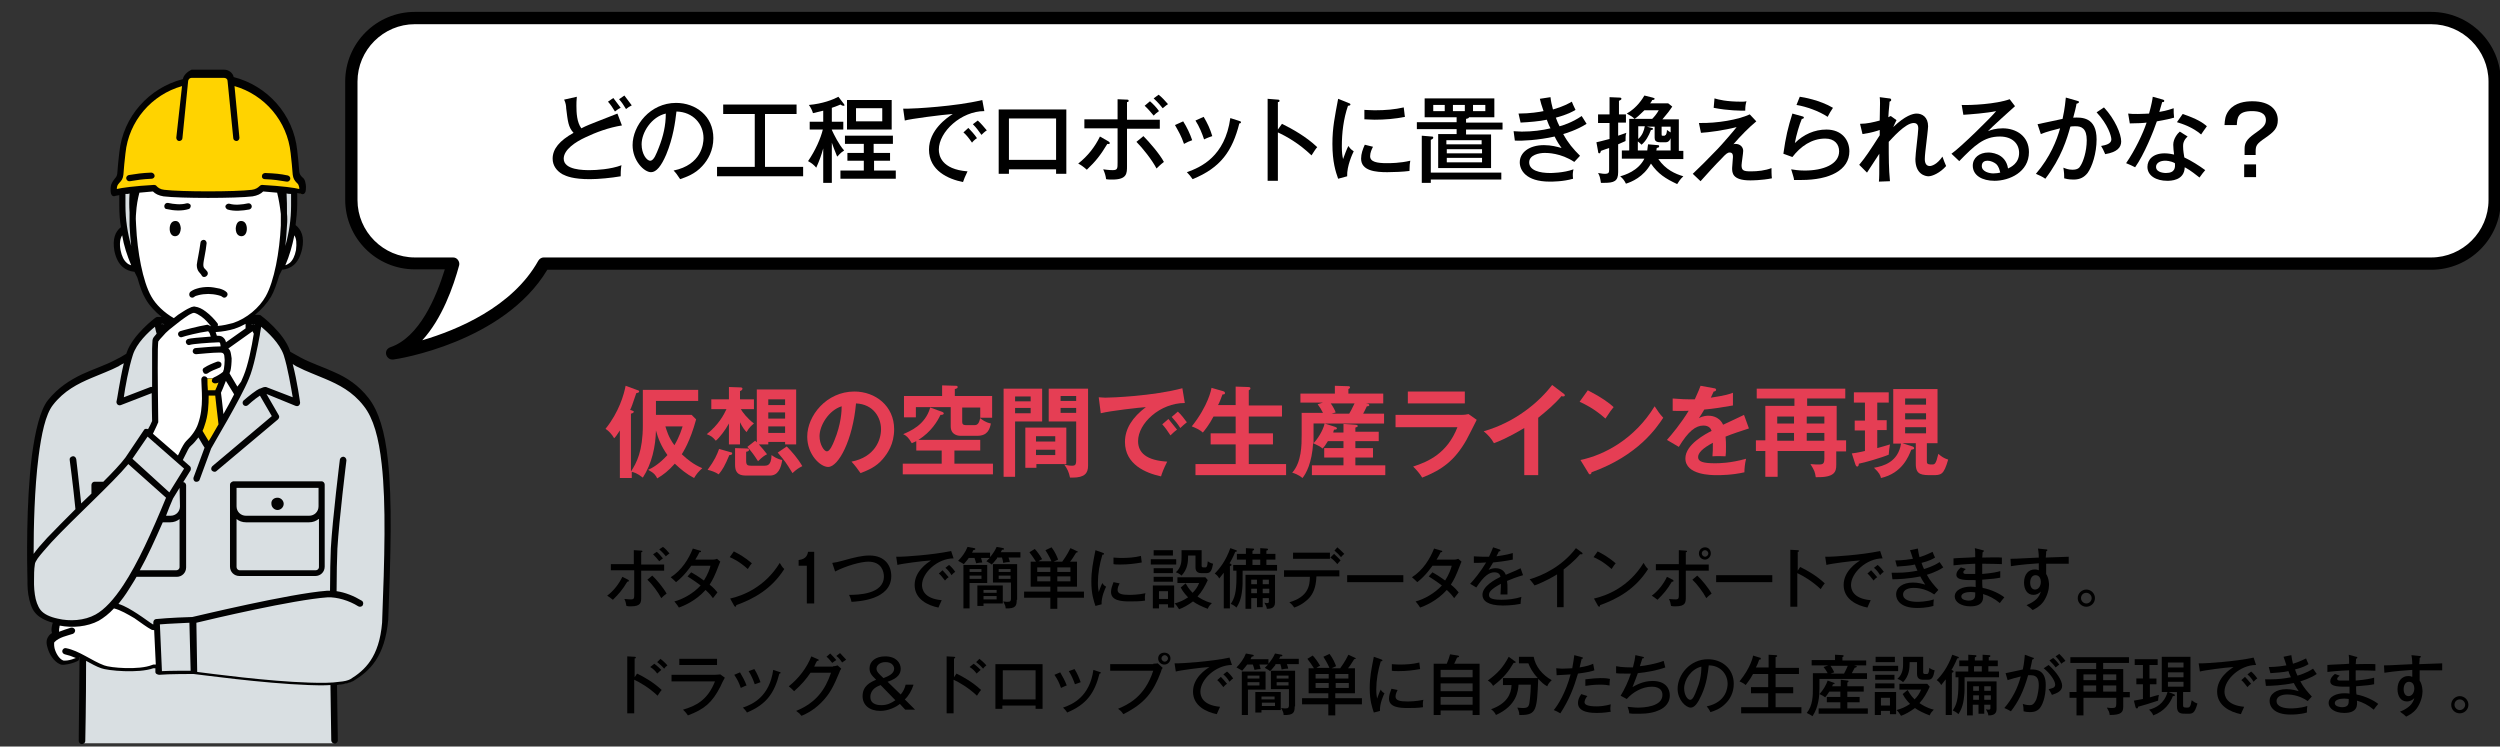 <?xml version="1.0" encoding="utf-8"?>
<!-- Generator: Adobe Illustrator 28.0.0, SVG Export Plug-In . SVG Version: 6.00 Build 0)  -->
<svg version="1.1" id="レイヤー_1" xmlns="http://www.w3.org/2000/svg" xmlns:xlink="http://www.w3.org/1999/xlink" x="0px"
	 y="0px" viewBox="0 0 609.8 182.1" style="enable-background:new 0 0 609.8 182.1;" xml:space="preserve">
<rect x="0" y="0" width="609.8" height="182.1" fill="#333333" stroke="none"/>
<style type="text/css">
	.st0{fill:#FFFFFF;}
	.st1{fill-rule:evenodd;clip-rule:evenodd;fill:#FFFFFF;}
	.st2{fill-rule:evenodd;clip-rule:evenodd;fill:#FFD300;}
	.st3{fill-rule:evenodd;clip-rule:evenodd;fill:#D9DFE2;}
	.st4{fill-rule:evenodd;clip-rule:evenodd;fill:#020202;}
	.st5{fill:#E53E54;}
</style>
<g>
	<path class="st0" d="M593,4.4H101.2c-8.5,0-15.5,6.9-15.5,15.5v28.9c0,8.5,6.9,15.5,15.5,15.5h9.3c-1.9,7-6.4,19.1-14.8,21.9
		c0,0,26.9-4,36.9-21.9H593c8.5,0,15.5-6.9,15.5-15.5V19.9C608.4,11.4,601.5,4.4,593,4.4z"/>
	<path d="M95.7,87.7c-0.7,0-1.3-0.5-1.5-1.2c-0.2-0.8,0.2-1.5,1-1.8c7.1-2.4,11.2-12.2,13.3-19h-7.3c-9.4,0-17-7.6-17-17V19.9
		c0-9.4,7.6-17,17-17H593c9.4,0,17,7.6,17,17v28.9c0,9.4-7.6,17-17,17H133.5C122.9,83.5,97,87.6,95.9,87.7
		C95.8,87.7,95.7,87.7,95.7,87.7z M101.2,5.9c-7.7,0-14,6.3-14,14v28.9c0,7.7,6.3,14,14,14h9.3c0.5,0,0.9,0.2,1.2,0.6
		c0.3,0.4,0.4,0.9,0.3,1.3c-1.4,5.2-4.2,13.1-9,18.3c8.5-2.5,22-8.1,28.3-19.4c0.3-0.5,0.8-0.8,1.3-0.8H593c7.7,0,14-6.3,14-14V19.9
		c0-7.7-6.3-14-14-14H101.2z"/>
</g>
<g>
	<path d="M153.2,141.4c0.1,0.1,0.2,0.1,0.2,0.3c0,0.1-0.2,0.2-0.4,0.2c-1.2,2-2,2.9-3.5,4.4c-0.6-0.5-1.1-0.8-1.4-1
		c1.6-1.2,2.9-2.9,3.7-4.6L153.2,141.4z M154.7,134.2l1.6,0.1c0.2,0,0.4,0,0.4,0.2s-0.2,0.2-0.3,0.2v3h5.6v1.5h-5.6v6.4
		c0,1.3,0,2.3-2.5,2.3c-0.4,0-0.8,0-1.1-0.1c-0.1-0.6-0.2-1.1-0.5-1.7c0.9,0.1,1.5,0.1,1.6,0.1c0.8,0,0.8-0.3,0.8-1.3v-5.8H149v-1.5
		h5.6V134.2z M159.1,140.4c1,0.9,2.8,3.1,3.5,4.4c-0.6,0.4-1.1,0.9-1.3,1.1c-0.8-1.5-2.3-3.5-3.4-4.5L159.1,140.4z M160.2,134.6
		c0.4,0.3,1.1,1.1,1.5,1.6c-0.5,0.4-0.6,0.4-0.9,0.7c-0.3-0.4-1-1.2-1.5-1.7L160.2,134.6z M161.7,133.4c0.5,0.3,1.2,1.1,1.6,1.6
		c-0.2,0.1-0.4,0.3-0.9,0.7c-0.1-0.2-0.8-1-1.6-1.7L161.7,133.4z"/>
	<path d="M168.6,139.6c1.6,0.9,2.4,1.5,3.1,2c0.9-1.4,1.5-3,1.6-3.6h-4.7c-0.1,0.1-1.6,2.4-3.7,4c-0.4-0.4-0.7-0.7-1.3-1.2
		c2.7-1.7,4.4-4.5,5.4-7l1.7,0.5c0.2,0,0.3,0.1,0.3,0.2c0,0.2-0.3,0.2-0.4,0.2c-0.3,0.6-0.6,1.2-1,1.8h4.2c0.6,0,0.8-0.1,1.1-0.2
		l0.8,0.7c-0.1,0.2-0.2,0.4-0.3,0.7c-1.2,3.1-1.5,3.6-2.3,4.9c1.1,0.9,1.5,1.4,1.9,1.9c-0.5,0.6-0.9,1.2-1.1,1.4
		c-0.3-0.4-0.7-1-1.8-2c-2.4,2.7-5.4,3.9-6.5,4.3c-0.3-0.5-0.4-0.6-1.1-1.5c2-0.5,4.7-2,6.4-3.9c-1.6-1.2-2.6-1.8-3.2-2.2
		L168.6,139.6z"/>
	<path d="M179,134.5c1.2,0.6,2.8,1.5,4.4,2.9c-0.2,0.2-0.5,0.6-1,1.4c-2.1-1.9-3.7-2.6-4.4-2.9L179,134.5z M178.1,146
		c3.1-0.7,8.5-2.8,12.1-8.7c0.5,0.8,0.5,0.9,1.1,1.5c-3.1,4.9-7.5,7.3-11.7,8.8c0,0.2-0.1,0.4-0.2,0.4c-0.1,0-0.2-0.1-0.3-0.2
		L178.1,146z"/>
	<path d="M198.6,147.2h-1.8V138h-2v-1.4c2-0.2,2.2-1.5,2.3-2h1.5V147.2z"/>
	<path d="M203,137.3c0.8-0.1,1.3-0.2,2.4-0.5c3.2-0.9,4.9-1.3,6.7-1.3c3.7,0,5.3,2.4,5.3,5c0,5.8-8,6.2-9.7,6.3
		c-0.2-0.9-0.4-1.3-0.6-1.7c2.1,0,8.5-0.1,8.5-4.5c0-1.1-0.5-3.6-3.8-3.6c-1.8,0-5.4,1-8.1,2.4L203,137.3z"/>
	<path d="M232.6,136.2c-3.9,0-7.7,3.5-7.7,6.5c0,1,0.4,3.3,4.8,3.7c-0.4,0.8-0.6,1.4-0.8,1.8c-2.5-0.5-5.8-2-5.8-5.5
		c0-3.4,3.1-5.4,4-6c-1.9,0.1-7.2,0.8-8.2,1.1l-0.3-2c0.3,0,0.6,0,0.9,0c0.8,0,7.9-0.4,12.5-1.4L232.6,136.2z M229.9,139.1
		c0.3,0.3,1.1,1.2,1.5,1.7c-0.4,0.2-0.7,0.6-0.9,0.8c-0.7-0.9-1.1-1.4-1.5-1.7L229.9,139.1z M231.5,137.8c0.5,0.4,1.2,1.2,1.5,1.7
		c-0.4,0.2-0.7,0.6-0.9,0.8c-0.5-0.8-0.8-1.2-1.5-1.8L231.5,137.8z"/>
	<path d="M243.2,136.2c-0.7,0.9-1.1,1.3-1.3,1.5c-0.5-0.4-0.8-0.5-1.3-0.8c0.2-0.2,0.4-0.4,0.8-0.8h-2.1c0,0.1,0.2,0.6,0.3,1.1
		c-0.4,0-1.1,0.1-1.5,0.2c-0.1-0.3-0.3-1.1-0.4-1.3h-1.4c-0.4,0.6-0.9,1.1-1.2,1.5c-0.8-0.5-0.9-0.5-1.4-0.8
		c0.9-0.9,1.8-2.1,2.3-3.4l1.6,0.3c0.2,0,0.3,0.1,0.3,0.2c0,0.2-0.1,0.2-0.5,0.3c-0.2,0.4-0.2,0.5-0.3,0.6h4.4v1.1
		c0.8-1,1.2-1.6,1.6-2.5l1.6,0.3c0.1,0,0.2,0.1,0.2,0.2c0,0.2-0.2,0.2-0.5,0.2c-0.1,0.3-0.2,0.4-0.3,0.6h4.8v1.3h-2.9
		c0.1,0.4,0.3,0.7,0.3,1.1c-0.8,0-1.1,0.1-1.6,0.2c-0.1-0.6-0.1-0.7-0.3-1.3H243.2z M234.9,137.8h5.9v4.4h-4.3v6.2h-1.5V137.8z
		 M239.4,139.5v-0.7h-2.9v0.7H239.4z M236.5,140.4v0.8h2.9v-0.8H236.5z M244.6,142.8v4.4h-4.7v0.6h-1.5v-5H244.6z M243.1,144.6v-0.7
		h-3.2v0.7H243.1z M239.9,145.4v0.8h3.2v-0.8H239.9z M248,146.3c0,1.4-0.2,2.2-2.7,2.1c0-0.6-0.2-0.9-0.6-1.7c0.5,0.1,1,0.1,1.1,0.1
		c0.7,0,0.8-0.3,0.8-0.8v-3.9h-4.4v-4.5h5.9V146.3z M246.5,139.5v-0.7h-2.9v0.7H246.5z M243.6,140.4v0.8h2.9v-0.8H243.6z"/>
	<path d="M256.5,137c-0.1-0.3-0.6-1.4-1.5-2.8l1.5-0.7c0.9,1.2,1.3,2.2,1.6,3c-0.3,0.1-0.6,0.3-1.1,0.5h2.1c0.2-0.3,1.2-1.6,2-3.3
		l1.5,0.7c0.2,0.1,0.3,0.1,0.3,0.2c0,0.1-0.2,0.2-0.4,0.2c-0.6,1-1.2,1.9-1.5,2.2h1.7v6.1h-4.8v1.2h6.5v1.5h-6.5v2.7h-1.7v-2.7h-6.4
		v-1.5h6.4v-1.2h-4.8V137h1.3c-0.5-0.8-1-1.5-1.6-2.3l1.3-0.8c0.5,0.5,1.3,1.6,1.8,2.5c-0.5,0.2-0.7,0.4-0.9,0.5H256.5z
		 M256.2,139.5v-1.1H253v1.1H256.2z M253,140.6v1.2h3.2v-1.2H253z M261.1,139.5v-1.1h-3.2v1.1H261.1z M257.9,140.6v1.2h3.2v-1.2
		H257.9z"/>
	<path d="M268.9,134.8c0.2,0.1,0.4,0.1,0.4,0.3c0,0.2-0.2,0.2-0.4,0.2c-0.7,2.3-1.1,4.6-1.1,6.9c0,1.1,0.1,1.5,0.2,2.2
		c0.2-0.5,0.6-1.7,0.9-2.2c0.1,0.2,0.3,0.6,0.9,0.9c-0.2,0.4-1.2,2.5-1.1,4.3l-1.5,0.4c-0.4-1.2-1-2.9-1-5.9c0-2.8,0.4-4.6,1-7.7
		L268.9,134.8z M273.1,142.3c-0.2,0.4-0.5,1-0.5,1.6c0,1,1.2,1.2,2.8,1.2c0.5,0,2.2,0,4-0.4c-0.1,0.3-0.2,0.9-0.1,1.8
		c-1.1,0.2-2.7,0.2-3.8,0.2c-2,0-4.5-0.2-4.5-2.3c0-0.8,0.3-1.6,0.6-2.4L273.1,142.3z M271.6,136c0.4,0,0.9,0.1,1.7,0.1
		c1.9,0,3.4-0.1,5-0.5c0,0.3,0.2,1.4,0.2,1.6c-1.7,0.3-3.4,0.5-5.2,0.5c-0.8,0-1.3,0-1.7-0.1V136z"/>
	<path d="M286.9,136.4v1.3h-6.2v-1.3H286.9z M286.4,142.9v5.3h-1.5v-0.8h-2.2v1h-1.5v-5.6H286.4z M286.1,134.2v1.3h-4.7v-1.3H286.1z
		 M286.1,138.6v1.2h-4.7v-1.2H286.1z M286.1,140.7v1.2h-4.7v-1.2H286.1z M282.7,144.2v1.9h2.2v-1.9H282.7z M289.2,142.3
		c0.3,0.5,0.7,1.3,1.7,2.3c0.7-0.7,1.2-1.4,1.6-2.4h-5.3v-1.4h6.8l0.6,0.7c-0.7,1.5-1.4,2.8-2.5,4c0.3,0.2,1.7,1.2,3.5,1.6
		c-0.4,0.4-0.8,0.8-1,1.4c-1.4-0.5-2.8-1.2-3.6-1.8c-1.2,0.9-2.5,1.6-3.4,1.9c-0.3-0.5-0.8-1.2-1.1-1.4c1.1-0.3,2.1-0.7,3.3-1.5
		c-0.2-0.2-1.2-1.2-1.8-2.4L289.2,142.3z M293.1,134.2v3.8c0,0.2,0.1,0.4,0.4,0.4h0.5c0.2,0,0.5,0,0.6-1.5c0.4,0.3,0.8,0.5,1.3,0.6
		c-0.3,1.6-0.6,2.3-1.6,2.3h-1.3c-1.4,0-1.4-1.1-1.4-1.5v-2.8h-1.8c0,1.6-0.1,3.3-1.6,4.9c-0.4-0.4-1-0.7-1.4-0.8
		c1.4-1.2,1.4-2.8,1.4-3.8v-1.6H293.1z"/>
	<path d="M300.1,148.4h-1.6v-8.7c-0.5,0.6-0.8,1-1.1,1.4c-0.3-0.6-0.8-1-1.1-1.2c1.2-1.2,2.7-3.1,3.8-6.2l1.4,0.5
		c0.1,0,0.2,0.1,0.2,0.2c0,0.1-0.1,0.2-0.4,0.2c-0.5,1.3-1.3,2.7-1.4,2.8c0.3,0.1,0.5,0.2,0.5,0.4c0,0.2-0.2,0.2-0.4,0.3V148.4z
		 M301.6,139.2h-0.8v-1.4h3.1v-1.3h-2.2v-1.4h2.2v-1.4l1.6,0.1c0.2,0,0.4,0,0.4,0.2c0,0.1-0.1,0.2-0.1,0.2c-0.1,0-0.2,0.1-0.3,0.2
		v0.7h1.9v-1.4l1.5,0.1c0.1,0,0.4,0,0.4,0.2c0,0.1-0.1,0.2-0.1,0.2s-0.2,0.1-0.3,0.1v0.8h2.2v1.4h-2.2v1.3h2.6v1.4h-8.4
		c0,3.3,0,3.6-0.1,4.5c-0.2,2.5-0.9,3.7-1.4,4.5c-0.4-0.4-0.9-0.7-1.4-0.9c0.9-1.3,1.4-2.7,1.4-6.6V139.2z M308,145.9v2.2h-1.4v-2.2
		h-1.4v2.6h-1.4v-8.3h7.2v6.8c0,1.5-1.4,1.5-2,1.5c0-0.4-0.3-1-0.6-1.5c0.3,0.1,0.6,0.1,0.7,0.1c0.4,0,0.4-0.2,0.4-0.5v-0.7H308z
		 M306.6,142.5v-1.1h-1.4v1.1H306.6z M306.6,144.7v-1.1h-1.4v1.1H306.6z M305.5,136.5v1.3h1.9v-1.3H305.5z M309.5,142.5v-1.1H308
		v1.1H309.5z M308,143.6v1.1h1.6v-1.1H308z"/>
	<path d="M313.2,140.6v-1.5h13.5v1.5h-5.6c-0.1,3-1,4.4-1.8,5.3c-0.5,0.5-1.6,1.6-3.6,2.3c-0.2-0.3-0.5-0.7-1.2-1.3
		c4.6-1.3,5-4.1,5-6.2H313.2z M324.4,134.8v1.5h-9v-1.5H324.4z M325.4,135.1c0.3,0.3,1.1,1,1.6,1.6c-0.3,0.3-0.4,0.4-0.8,0.9
		c-0.2-0.2-0.8-1-1.7-1.6L325.4,135.1z M326.2,133.5c0.5,0.4,1.2,1.1,1.7,1.6c-0.3,0.3-0.5,0.4-0.8,0.8c-0.4-0.5-1-1.1-1.6-1.6
		L326.2,133.5z"/>
	<path d="M342.3,140.3v1.7h-13.7v-1.7H342.3z"/>
	<path d="M349.4,139.6c1.6,0.9,2.4,1.5,3.1,2c0.9-1.4,1.5-3,1.6-3.6h-4.7c-0.1,0.1-1.6,2.4-3.7,4c-0.4-0.4-0.7-0.7-1.3-1.2
		c2.7-1.7,4.4-4.5,5.4-7l1.7,0.5c0.2,0,0.3,0.1,0.3,0.2c0,0.2-0.3,0.2-0.4,0.2c-0.3,0.6-0.6,1.2-1,1.8h4.2c0.6,0,0.8-0.1,1.1-0.2
		l0.8,0.7c-0.1,0.2-0.2,0.4-0.3,0.7c-1.2,3.1-1.5,3.6-2.3,4.9c1.1,0.9,1.5,1.4,1.9,1.9c-0.5,0.6-0.9,1.2-1.1,1.4
		c-0.3-0.4-0.7-1-1.8-2c-2.4,2.7-5.4,3.9-6.5,4.3c-0.3-0.5-0.4-0.6-1.1-1.5c2-0.5,4.7-2,6.4-3.9c-1.6-1.2-2.6-1.8-3.2-2.2
		L349.4,139.6z"/>
	<path d="M365.7,134c0.1,0,0.3,0.1,0.3,0.3c0,0,0,0.2-0.4,0.2c-0.1,0.3-0.3,0.6-0.6,1.2c0.5-0.1,2.4-0.3,4-0.8l0,1.6
		c-2,0.4-3.8,0.6-4.8,0.7c-0.5,0.9-0.8,1.3-1.1,1.8c0.8-0.4,1.5-0.4,1.7-0.4c0.3,0,1.9,0,2.5,1.6c1.2-0.5,3.1-1.3,3.6-1.6l0.6,1.7
		c-1.7,0.5-2.7,0.9-3.9,1.4c0.1,0.6,0.1,1.2,0.1,1.7c0,0.8,0,1.2,0,1.6c-0.3,0-1.1,0-1.7,0c0.1-1.4,0.1-2.3,0.1-2.6
		c-2.6,1.4-2.9,2.1-2.9,2.7c0,0.5,0.1,1.2,3,1.2c1.7,0,3.3-0.2,4.9-0.7c-0.1,0.5-0.2,1-0.2,1.7c-2,0.4-4,0.4-4.4,0.4
		c-3.6,0-4.9-1.2-4.9-2.6c0-2.1,3-3.7,4.4-4.4c-0.1-0.4-0.3-1.1-1.5-1.1s-2.5,0.8-4.4,3.7l-1.5-0.9c0.8-0.8,2.6-3,3.9-5.2
		c-1.3,0.1-1.7,0.1-3,0.1v-1.6c0.5,0,1.1,0.1,2.2,0.1c0.6,0,1.2,0,1.5,0c0.5-1.1,0.7-1.5,1-2.3L365.7,134z"/>
	<path d="M381.6,148.1h-1.8v-8c-0.8,0.5-3,1.8-5.5,2.7c-0.3-0.4-0.7-1-1.2-1.5c3.1-0.9,7.9-3.1,11.3-7.6l1.5,1.1
		c0.1,0.1,0.1,0.1,0.1,0.3c0,0.1-0.1,0.1-0.3,0.1c-0.1,0-0.2,0-0.3,0c-1.5,1.8-3.6,3.4-4,3.7V148.1z"/>
	<path d="M389.7,134.5c1.2,0.6,2.8,1.5,4.4,2.9c-0.2,0.2-0.5,0.6-1,1.4c-2.1-1.9-3.7-2.6-4.4-2.9L389.7,134.5z M388.8,146
		c3.1-0.7,8.5-2.8,12.1-8.7c0.5,0.8,0.5,0.9,1.1,1.5c-3.1,4.9-7.5,7.3-11.7,8.8c0,0.2-0.1,0.4-0.2,0.4c-0.1,0-0.2-0.1-0.3-0.2
		L388.8,146z"/>
	<path d="M408,141.4c0.1,0.1,0.2,0.1,0.2,0.3s-0.2,0.2-0.4,0.2c-1.2,2-2,2.9-3.5,4.4c-0.6-0.5-1.1-0.8-1.4-1
		c1.6-1.2,2.9-2.9,3.7-4.6L408,141.4z M409.5,134.2l1.6,0.1c0.2,0,0.4,0,0.4,0.2s-0.2,0.2-0.3,0.2v3h5.6v1.5h-5.6v6.4
		c0,1.3,0,2.3-2.5,2.3c-0.4,0-0.8,0-1.1-0.1c-0.1-0.6-0.2-1.1-0.5-1.7c0.9,0.1,1.5,0.1,1.6,0.1c0.8,0,0.8-0.3,0.8-1.3v-5.8h-5.6
		v-1.5h5.6V134.2z M414,140.4c1,0.9,2.8,3.1,3.5,4.4c-0.6,0.4-1.1,0.9-1.3,1.1c-0.8-1.5-2.3-3.5-3.4-4.5L414,140.4z M417.3,135
		c0,0.8-0.7,1.5-1.4,1.5c-0.8,0-1.5-0.6-1.5-1.5s0.7-1.5,1.5-1.5C416.7,133.5,417.3,134.1,417.3,135z M415.1,135
		c0,0.4,0.4,0.8,0.8,0.8c0.4,0,0.8-0.4,0.8-0.8s-0.4-0.8-0.8-0.8C415.5,134.2,415.1,134.5,415.1,135z"/>
	<path d="M432.3,140.3v1.7h-13.7v-1.7H432.3z"/>
	<path d="M439.1,138.3c1.7,0.8,4.1,2.2,6,4c-0.2,0.2-0.5,0.6-1,1.4c-2.1-2-4.4-3.3-5.7-3.9v8.2h-1.7v-13.9l1.8,0.1
		c0.2,0,0.3,0.1,0.3,0.2c0,0.2-0.2,0.2-0.3,0.2v4.6L439.1,138.3z"/>
	<path d="M459.2,136.2c-3.9,0-7.7,3.5-7.7,6.5c0,1,0.4,3.3,4.8,3.7c-0.4,0.8-0.6,1.4-0.8,1.8c-2.5-0.5-5.8-2-5.8-5.5
		c0-3.4,3.1-5.4,4-6c-1.9,0.1-7.2,0.8-8.2,1.1l-0.3-2c0.3,0,0.6,0,0.9,0c0.8,0,7.9-0.4,12.5-1.4L459.2,136.2z M456.4,139.1
		c0.3,0.3,1.1,1.2,1.5,1.7c-0.4,0.2-0.7,0.6-0.9,0.8c-0.7-0.9-1.1-1.4-1.5-1.7L456.4,139.1z M458,137.8c0.5,0.4,1.2,1.2,1.5,1.7
		c-0.4,0.2-0.7,0.6-0.9,0.8c-0.5-0.8-0.8-1.2-1.5-1.8L458,137.8z"/>
	<path d="M467.8,133.8c0.1,0.7,0.2,1.3,0.4,2.1c1.7-0.5,2.7-1.1,3.2-1.3c0.2,0.5,0.2,0.6,0.6,1.4c-0.5,0.3-1.3,0.8-3.3,1.3
		c0.2,0.6,0.4,1.1,0.6,1.5c0.3-0.1,2.2-0.6,3.8-1.7c0.2,0.3,0.6,0.9,0.9,1.3c-1.6,1.1-3.7,1.7-4,1.8c0.8,1.5,1.7,2.5,2.8,3.7l-1,1.1
		c-2.3-1.6-4.6-1.6-5-1.6c-1,0-2.6,0.3-2.6,1.6c0,1.4,1.8,1.8,3.5,1.8c0.1,0,2.3,0,4-0.6c-0.1,0.7-0.1,1-0.1,1.6
		c-1.7,0.5-3.5,0.5-4,0.5c-4.1,0-5.1-2-5.1-3.3c0-1.7,1.6-2.9,4.1-2.9c1.3,0,2.3,0.3,3,0.5c-0.3-0.5-0.7-1-1.2-2
		c-2.8,0.6-5.6,0.7-6.8,0.7l-0.2-1.6c0.3,0,0.8,0,1.4,0c1.8,0,3.4-0.2,4.9-0.5c-0.4-0.8-0.5-1.2-0.6-1.5c-1.2,0.3-3.1,0.4-4.4,0.5
		l-0.4-1.5c2,0,3.6-0.3,4.3-0.4c-0.3-1-0.5-1.5-0.7-2.1L467.8,133.8z"/>
	<path d="M483.6,134.2c0.1,0,0.3,0,0.3,0.2c0,0.2-0.2,0.2-0.3,0.3c0,0.7-0.1,1-0.1,1.3c0.8,0,4.1-0.1,4.8,0v1.6
		c-0.8,0-2-0.1-4.8-0.1c0,0.1,0,1.7,0,2.5c2.5-0.2,3.8-0.5,4.4-0.7v1.6c-1,0.2-1.7,0.3-4.4,0.5c0,0.3,0,1.7,0.1,2
		c2.2,0.4,4.3,1.5,5.3,2.3c-0.5,0.6-0.6,0.7-1.1,1.4c-1.3-1.1-2.7-1.8-4.1-2.2c0.1,1.1,0.2,3-3.1,3c-2.3,0-3.8-1.1-3.8-2.4
		c0-1.7,2.1-2.4,3.8-2.4c0.3,0,0.9,0,1.3,0.1c0-0.2,0-1.4,0-1.7c-2.3,0-4.7,0.1-4.7-1.3c0-0.6,0.3-1.1,1.1-1.8l1.2,0.4
		c-0.6,0.5-0.6,0.6-0.6,0.8c0,0.4,0.4,0.4,0.9,0.4c0.3,0,0.8,0,2,0c0-0.4,0-2.2,0-2.5c-2.6,0.1-4.4,0.3-5.3,0.4v-1.7
		c0.8-0.1,4.6-0.2,5.3-0.3c0-1.2,0-1.6-0.1-2.2L483.6,134.2z M480.7,144.4c-1.1,0-2.3,0.3-2.3,1.1c0,0.9,1.5,1,1.8,1
		c1.6,0,1.6-1,1.6-1.5c0-0.2,0-0.3,0-0.5C481.6,144.5,481.3,144.4,480.7,144.4z"/>
	<path d="M499,134c0.4,0,0.4,0.1,0.4,0.2c0,0.1-0.1,0.2-0.3,0.3c0,0.4,0,0.6-0.1,1.5c0.9,0,4.8-0.2,5.6-0.2c0,0.3,0,1.2,0,1.7
		c-0.5,0-1.9,0-3.3,0c-0.4,0-1.2,0-2.2,0c0,1.7,0,1.9,0,2.5c0.7,1.1,0.7,2.5,0.7,2.7c0,1-0.4,2.7-1.4,4.1c-0.9,1.2-2,1.7-2.6,2
		c-0.4-0.4-0.5-0.5-1.5-1.2c2.2-0.9,3.1-1.9,3.5-3.3c-0.5,0.5-1.1,0.8-1.8,0.8c-1.5,0-2.3-1.3-2.3-3c0-2,1.1-3.2,2.6-3.2
		c0.5,0,0.8,0.1,1,0.2v-1.7c-1.5,0.1-4.3,0.3-6.8,0.7l-0.1-1.8c0.6,0,1.2,0,6.9-0.3c0-0.1,0-1.2-0.2-2.2L499,134z M495.2,142.1
		c0,0.2,0,1.7,1.2,1.7c0.8,0,1.4-0.8,1.4-1.9c0-0.5-0.2-1.6-1.3-1.6C495.6,140.3,495.2,141.2,495.2,142.1z"/>
	<path d="M511,145.9c0,1.2-1,2.1-2.1,2.1s-2.1-0.9-2.1-2.1s1-2.1,2.1-2.1C510,143.8,511,144.7,511,145.9z M507.6,145.9
		c0,0.7,0.6,1.3,1.3,1.3c0.7,0,1.3-0.6,1.3-1.3c0-0.7-0.6-1.3-1.3-1.3C508.1,144.6,507.6,145.2,507.6,145.9z"/>
	<path d="M155.4,164.3c1.7,0.8,4.1,2.2,6,4c-0.2,0.2-0.5,0.6-1,1.4c-2.1-2-4.4-3.3-5.7-3.9v8.2H153v-13.9l1.8,0.1
		c0.2,0,0.3,0.1,0.3,0.2c0,0.2-0.2,0.2-0.3,0.2v4.6L155.4,164.3z M159.6,161.9c0.7,0.5,1.4,1.2,1.7,1.5c-0.3,0.3-0.7,0.6-1,0.9
		c-0.4-0.6-1-1.2-1.7-1.6L159.6,161.9z M161.1,160.7c0.4,0.3,1.2,1,1.7,1.6c-0.3,0.2-0.6,0.5-0.8,0.8c-0.7-0.8-1.2-1.2-1.7-1.6
		L161.1,160.7z"/>
	<path d="M174.3,164.6c0.7,0,1.1-0.1,1.4-0.1l1.1,0.8c-0.2,0.3-1,1.9-1.1,2.2c-2,3.9-3.9,5.5-7.9,7c-0.4-0.6-0.6-0.8-1.2-1.4
		c3.1-0.9,6-2.3,7.8-6.9h-10.6v-1.6H174.3z M174.9,160.7v1.5h-9.2v-1.5H174.9z"/>
	<path d="M180.5,164c0.6,1,1.2,2.1,1.6,3.2c-0.4,0.1-0.9,0.4-1.4,0.6c-0.5-1.4-0.8-2-1.6-3.2L180.5,164z M190.1,163.9
		c0.2,0,0.3,0.1,0.3,0.2c0,0.2-0.2,0.2-0.3,0.2c-1.2,4.7-3.1,7.5-7.9,9.5c-0.3-0.5-0.6-0.8-1-1.2c2.4-0.8,6.5-2.7,7.4-9.2
		L190.1,163.9z M184,163.2c0.7,1.1,1.1,2.1,1.5,3.2c-0.2,0.1-0.8,0.3-1.4,0.5c-0.4-1.1-0.8-2.1-1.5-3.2L184,163.2z"/>
	<path d="M203.2,162.5c0.5,0,0.8-0.1,1.1-0.2l0.9,0.8c-0.3,0.4-0.3,0.5-0.5,1c-1.3,3.1-2.2,5.1-4.4,7.3c-2,2-4,2.9-4.8,3.2
		c-0.4-0.5-0.6-0.7-1.3-1.2c4.9-2,7.1-5.2,8.5-9.3h-5c-1.1,1.6-2.2,2.9-4,4.5c-0.7-0.7-0.7-0.7-1.3-1.2c2.4-1.9,4.4-4.5,5.5-7.3
		l1.6,0.7c0.1,0,0.2,0.1,0.2,0.2c0,0.2-0.2,0.2-0.4,0.2c-0.2,0.3-0.3,0.5-0.7,1.4H203.2z M202.5,159.4c0.4,0.4,1.1,1.1,1.5,1.6
		c-0.2,0.1-0.6,0.4-1,0.7c-0.7-0.9-1.1-1.3-1.4-1.5L202.5,159.4z M204.9,159.3c0.5,0.5,1.2,1.3,1.5,1.6c-0.3,0.2-0.3,0.2-1,0.7
		c-0.1-0.2-0.7-1.1-1.4-1.6L204.9,159.3z"/>
	<path d="M222.8,167.1c-0.4,1.3-1.2,2.7-2.1,3.5l2.5,2.5h-2.4l-1.3-1.4c-1,0.8-2.8,1.7-4.8,1.7c-2.6,0-4.3-1.4-4.3-3.6
		c0-2.5,1.9-3.4,3.3-4c-1.1-1.1-1.6-1.6-1.6-2.8c0-1.7,1.5-2.9,3.8-2.9c2.7,0,3.8,1.6,3.8,3c0,1.1-0.5,2.3-3.2,3.2l3.2,3.1
		c0.6-0.7,1-1.5,1.2-2.4H222.8z M214.8,167.1c-0.8,0.3-2.5,1-2.5,2.9c0,2,2.2,2,2.7,2c1.4,0,2.4-0.5,3.4-1.2L214.8,167.1z
		 M218.1,163.1c0-0.5-0.4-1.6-2.1-1.6c-1.4,0-2.2,0.8-2.2,1.6c0,0.7,0.5,1.2,1.7,2.3C216.8,164.9,218.1,164.3,218.1,163.1z"/>
	<path d="M233.3,164.3c1.7,0.8,4.1,2.2,6,4c-0.2,0.2-0.5,0.6-1,1.4c-2.1-2-4.4-3.3-5.7-3.9v8.2h-1.7v-13.9l1.8,0.1
		c0.2,0,0.3,0.1,0.3,0.2c0,0.2-0.2,0.2-0.3,0.2v4.6L233.3,164.3z M237.5,161.9c0.7,0.5,1.4,1.2,1.7,1.5c-0.3,0.3-0.7,0.6-1,0.9
		c-0.4-0.6-1-1.2-1.7-1.6L237.5,161.9z M238.9,160.7c0.4,0.3,1.2,1,1.7,1.6c-0.3,0.2-0.6,0.5-0.8,0.8c-0.7-0.8-1.2-1.2-1.7-1.6
		L238.9,160.7z"/>
	<path d="M244.5,172.1v0.8h-1.7v-10.9h11.5v10.9h-1.7v-0.8H244.5z M252.6,170.6v-7.1h-8v7.1H252.6z"/>
	<path d="M258.6,164c0.6,1,1.2,2.1,1.6,3.2c-0.4,0.1-0.9,0.4-1.4,0.6c-0.5-1.4-0.8-2-1.6-3.2L258.6,164z M268.2,163.9
		c0.2,0,0.3,0.1,0.3,0.2c0,0.2-0.2,0.2-0.3,0.2c-1.2,4.7-3.1,7.5-7.9,9.5c-0.3-0.5-0.6-0.8-1-1.2c2.4-0.8,6.5-2.7,7.4-9.2
		L268.2,163.9z M262.1,163.2c0.7,1.1,1.1,2.1,1.5,3.2c-0.2,0.1-0.8,0.3-1.4,0.5c-0.4-1.1-0.8-2.1-1.5-3.2L262.1,163.2z"/>
	<path d="M281.3,161.9c0.7,0,0.9-0.1,1.1-0.1l1.2,1.1c-0.3,0.4-0.3,0.5-0.4,0.9c-1.9,5.1-4,7.8-9.2,10.4c-0.4-0.7-1.1-1.2-1.3-1.3
		c2.3-1,6.5-2.8,8.6-9.3h-10.5v-1.6H281.3z M285.5,160.6c0,0.8-0.6,1.5-1.5,1.5c-0.8,0-1.5-0.6-1.5-1.5s0.7-1.4,1.5-1.4
		C284.9,159.2,285.5,159.8,285.5,160.6z M283.3,160.6c0,0.4,0.4,0.8,0.8,0.8s0.8-0.4,0.8-0.8s-0.4-0.8-0.8-0.8
		S283.3,160.2,283.3,160.6z"/>
	<path d="M300.5,162.2c-3.9,0-7.7,3.5-7.7,6.5c0,1,0.4,3.3,4.8,3.7c-0.4,0.8-0.6,1.4-0.8,1.8c-2.5-0.5-5.8-2-5.8-5.5
		c0-3.4,3.1-5.4,4-6c-1.9,0.1-7.2,0.8-8.2,1.1l-0.3-2c0.3,0,0.6,0,0.9,0c0.8,0,7.9-0.4,12.5-1.4L300.5,162.2z M297.8,165.1
		c0.3,0.3,1.1,1.2,1.5,1.7c-0.4,0.2-0.7,0.6-0.9,0.8c-0.7-0.9-1.1-1.4-1.5-1.7L297.8,165.1z M299.3,163.8c0.5,0.4,1.2,1.2,1.5,1.7
		c-0.4,0.2-0.7,0.6-0.9,0.8c-0.5-0.8-0.8-1.2-1.5-1.8L299.3,163.8z"/>
	<path d="M311.1,162.2c-0.7,0.9-1.1,1.3-1.3,1.5c-0.5-0.4-0.8-0.5-1.3-0.8c0.2-0.2,0.4-0.4,0.8-0.8h-2.1c0,0.1,0.2,0.6,0.3,1.1
		c-0.4,0-1.1,0.1-1.5,0.2c-0.1-0.3-0.3-1.1-0.4-1.3h-1.4c-0.4,0.6-0.9,1.1-1.2,1.5c-0.8-0.5-0.9-0.5-1.4-0.8
		c0.9-0.9,1.8-2.1,2.3-3.4l1.6,0.3c0.2,0,0.3,0.1,0.3,0.2c0,0.2-0.1,0.2-0.5,0.3c-0.2,0.4-0.2,0.5-0.3,0.6h4.4v1.1
		c0.8-1,1.2-1.6,1.6-2.5l1.6,0.3c0.1,0,0.2,0.1,0.2,0.2c0,0.2-0.2,0.2-0.5,0.2c-0.1,0.3-0.2,0.4-0.3,0.6h4.8v1.3h-2.9
		c0.1,0.4,0.3,0.7,0.3,1.1c-0.8,0-1.1,0.1-1.6,0.2c-0.1-0.6-0.1-0.7-0.3-1.3H311.1z M302.8,163.8h5.9v4.4h-4.3v6.2h-1.5V163.8z
		 M307.2,165.5v-0.7h-2.9v0.7H307.2z M304.3,166.4v0.8h2.9v-0.8H304.3z M312.4,168.8v4.4h-4.7v0.6h-1.5v-5H312.4z M310.9,170.6v-0.7
		h-3.2v0.7H310.9z M307.8,171.4v0.8h3.2v-0.8H307.8z M315.8,172.3c0,1.4-0.2,2.2-2.7,2.1c0-0.6-0.2-0.9-0.6-1.7
		c0.5,0.1,1,0.1,1.1,0.1c0.7,0,0.8-0.3,0.8-0.8v-3.9H310v-4.5h5.9V172.3z M314.3,165.5v-0.7h-2.9v0.7H314.3z M311.4,166.4v0.8h2.9
		v-0.8H311.4z"/>
	<path d="M324.3,163c-0.1-0.3-0.6-1.4-1.5-2.8l1.5-0.7c0.9,1.2,1.3,2.2,1.6,3c-0.3,0.1-0.6,0.3-1.1,0.5h2.1c0.2-0.3,1.2-1.6,2-3.3
		l1.5,0.7c0.2,0.1,0.3,0.1,0.3,0.2c0,0.1-0.2,0.2-0.4,0.2c-0.6,1-1.2,1.9-1.5,2.2h1.7v6.1h-4.8v1.2h6.5v1.5h-6.5v2.7h-1.7v-2.7h-6.4
		v-1.5h6.4v-1.2h-4.8V163h1.3c-0.5-0.8-1-1.5-1.6-2.3l1.3-0.8c0.5,0.5,1.3,1.6,1.8,2.5c-0.5,0.2-0.7,0.4-0.9,0.5H324.3z
		 M324.1,165.5v-1.1h-3.2v1.1H324.1z M320.9,166.6v1.2h3.2v-1.2H320.9z M328.9,165.5v-1.1h-3.2v1.1H328.9z M325.8,166.6v1.2h3.2
		v-1.2H325.8z"/>
	<path d="M336.8,160.8c0.2,0.1,0.4,0.1,0.4,0.3c0,0.2-0.2,0.2-0.4,0.2c-0.7,2.3-1.1,4.6-1.1,6.9c0,1.1,0.1,1.5,0.2,2.2
		c0.2-0.5,0.6-1.7,0.9-2.2c0.1,0.2,0.3,0.6,0.9,0.9c-0.2,0.4-1.2,2.5-1.1,4.3l-1.5,0.4c-0.4-1.2-1-2.9-1-5.9c0-2.8,0.4-4.6,1-7.7
		L336.8,160.8z M340.9,168.3c-0.2,0.4-0.5,1-0.5,1.6c0,1,1.2,1.2,2.8,1.2c0.5,0,2.2,0,4-0.4c-0.1,0.3-0.2,0.9-0.1,1.8
		c-1.1,0.2-2.7,0.2-3.8,0.2c-2,0-4.5-0.2-4.5-2.3c0-0.8,0.3-1.6,0.6-2.4L340.9,168.3z M339.5,162c0.4,0,0.9,0.1,1.7,0.1
		c1.9,0,3.4-0.1,5-0.5c0,0.3,0.2,1.4,0.2,1.6c-1.7,0.3-3.4,0.5-5.2,0.5c-0.8,0-1.3,0-1.7-0.1V162z"/>
	<path d="M360.9,161.9v12.5h-1.7v-1.1h-7.8v1.1h-1.7v-12.5h3.2c0.4-0.9,0.6-1.6,0.8-2.3l1.9,0.3c0.1,0,0.3,0.1,0.3,0.2
		c0,0.2-0.2,0.2-0.5,0.3c-0.1,0.3-0.5,1.1-0.7,1.5H360.9z M351.4,165.2h7.8v-1.8h-7.8V165.2z M359.2,166.7h-7.8v1.9h7.8V166.7z
		 M359.2,170h-7.8v1.9h7.8V170z"/>
	<path d="M369.5,161.3c0.1,0,0.2,0.1,0.2,0.2c0,0.2-0.1,0.2-0.5,0.2c-1.3,2.2-2.4,3.6-5,5.6c-0.4-0.7-0.8-1-1.3-1.3
		c2.3-1.7,3.7-3.1,5.1-5.8L369.5,161.3z M366.6,167v-1.6h8.5c-1.4-1.5-2-2.8-2.3-3.6h-2.3v-1.6h3.6c0.4,2.4,2.2,4.5,4.4,5.7
		c-0.6,0.6-0.8,0.8-1.1,1.5c-0.8-0.4-1.4-1-2.2-1.8c-0.3,7.5-0.4,8.8-4.2,8.8c-0.2,0-0.3,0-0.4,0c0-0.9-0.4-1.5-0.5-1.8
		c0.2,0,0.7,0.1,1.3,0.1c1.5,0,1.6-0.4,1.8-2.4c0.1-0.6,0.2-2.5,0.2-3.3h-3c-0.1,1.5-0.4,5.1-5.5,7.4c-0.3-0.7-0.9-1.2-1.2-1.4
		c3.9-1.4,4.9-3.7,5-5.9H366.6z"/>
	<path d="M385.8,160.3c0.2,0,0.3,0.1,0.3,0.2c0,0.2-0.2,0.2-0.3,0.2c-0.1,0.3-0.4,1.8-0.5,2.1c1.8-0.3,2.7-0.6,3.3-0.9l0.3,1.6
		c-0.5,0.2-1.6,0.5-4,0.8c-1,3.4-2.1,6.3-4.3,9.7c-0.6-0.3-0.6-0.4-1.6-0.8c1-1.2,2.9-4.2,4.1-8.7c-1.2,0.1-1.8,0.1-3.4,0.2
		l-0.1-1.7c0.4,0,0.8,0.1,1.4,0.1c1.1,0,2-0.1,2.5-0.1c0.3-1.6,0.4-2.4,0.5-3.2L385.8,160.3z M387.2,169.8c-0.6,0.6-0.7,1.3-0.7,1.5
		c0,0.6,0.8,1,3,1c0.7,0,2-0.1,3.4-0.5c0,0.2-0.1,0.5-0.1,0.9c0,0.4,0,0.6,0.1,0.9c-1.6,0.3-3.1,0.3-3.4,0.3c-1,0-4.6,0-4.6-2.4
		c0-0.7,0.2-1.3,0.8-2.2L387.2,169.8z M386.7,165.7c1.6-0.2,2.9-0.3,3.7-0.3c1.3,0,1.9,0.1,2.3,0.2c-0.1,0.7-0.1,1.4-0.1,1.6
		c-0.5-0.1-1.2-0.2-2.4-0.2c-1.4,0-2.9,0.2-3.5,0.3V165.7z"/>
	<path d="M400.7,160.2c0.1,0,0.3,0.1,0.3,0.2c0,0.2-0.3,0.2-0.4,0.2c-0.1,0.3-0.5,1.6-0.6,1.9c1.2-0.1,4-0.6,5.8-1.3
		c0,0.1,0.4,1.5,0.4,1.6c-1.9,0.7-4.6,1.2-6.7,1.4c-0.4,1-0.7,2-1.3,3.4c0.7-0.4,2.5-1.5,4.9-1.5c3.3,0,4.2,2,4.2,3.5
		c0,2.4-2,3.4-2.8,3.7c-1.9,0.9-4.8,0.8-5.3,0.8c-0.8,0-1.3,0-1.8-0.1c0-0.6-0.3-1.3-0.4-1.6c0.5,0,1.4,0.2,2.5,0.2
		c1.4,0,6-0.2,6-3.1c0-2-2.2-2-2.6-2c-2.3,0-4.6,1.3-6.1,3l-1.5-0.8c1-1.6,1.9-3.6,2.5-5.4c-0.2,0-0.6,0-1.3,0c-1.1,0-1.8,0-2.3-0.1
		l0-1.7c1.3,0.3,3.6,0.3,4.1,0.3c0.4-1.5,0.5-2.1,0.6-3L400.7,160.2z"/>
	<path d="M416.3,172.3c4.8-1,5.1-4.6,5.1-5.5c0-2.4-1.8-4.5-4.6-4.5c-0.2,1.8-0.5,4.5-1.8,7.3c-0.9,2-1.7,3-2.6,3
		c-1.2,0-3.2-1.9-3.2-4.6c0-3.4,3-7.2,7.4-7.2c3.4,0,6.3,2.3,6.3,6c0,2.1-0.9,3.7-1.9,4.7c-1.3,1.4-2.8,1.9-3.8,2.2
		C416.9,173,416.6,172.7,416.3,172.3z M410.8,167.9c0,1.6,0.8,2.8,1.5,2.8c0.6,0,1.1-1.2,1.5-2.3c0.8-1.9,1.2-3.7,1.2-5.8
		C412.5,163.2,410.8,165.8,410.8,167.9z"/>
	<path d="M431.4,162.9v-3.2l1.7,0.1c0.1,0,0.4,0,0.4,0.2c0,0.2-0.2,0.2-0.4,0.3v2.6h5.7v1.5h-5.7v3.2h4.3v1.5h-4.3v3.4h6.3v1.5
		h-14.7v-1.5h6.6v-3.4h-4.2v-1.5h4.2v-3.2h-3.7c-0.8,1.5-1.6,2.4-1.8,2.7c-0.2-0.2-0.6-0.5-1.5-0.9c2.7-3.3,3.3-6,3.3-6.3l1.6,0.5
		c0.2,0,0.3,0.1,0.3,0.3c0,0.2-0.2,0.2-0.4,0.2c-0.3,0.9-0.4,1.1-0.8,1.9H431.4z"/>
	<path d="M455.2,161v1.3h-3l0.4,0.1c0.1,0,0.3,0,0.3,0.2c0,0.2-0.3,0.2-0.5,0.3c-0.2,0.4-0.3,0.5-0.7,1.3h3.7v1.4h-11.6v2.4
		c0,1.7-0.2,4.5-1.7,6.7c-0.5-0.4-1.3-0.7-1.4-0.8c1.5-1.8,1.5-4.3,1.5-6.1v-3.6h3.6c-0.3-0.6-0.6-1-1-1.5l1.2-0.4h-4.1V161h5.7
		v-1.3l1.8,0.1c0.1,0,0.3,0,0.3,0.2c0,0.2-0.2,0.2-0.3,0.3v0.8H455.2z M449,167.3v-1.5l1.6,0.2c0.1,0,0.3,0,0.3,0.2
		c0,0.1-0.1,0.2-0.3,0.3v0.9h4v1.3h-4v1.3h3v1.3h-3v1.5h5v1.3h-12v-1.3h5.3v-1.5h-3.3V170h3.3v-1.3h-2.7c-0.5,0.8-0.7,1-1,1.4
		c-0.4-0.3-0.7-0.5-1.4-0.8c0.8-0.8,1.7-2.3,2-3.3l1.4,0.5c0.1,0,0.3,0.1,0.3,0.2c0,0.2-0.3,0.2-0.4,0.2c-0.1,0.2-0.1,0.3-0.2,0.5
		H449z M446.5,162.4c0.1,0.1,0.7,1.1,0.9,1.6l-0.9,0.3h3.3c0.1-0.2,0.6-1.1,0.9-1.9H446.5z"/>
	<path d="M463,162.4v1.3h-6.2v-1.3H463z M462.5,168.9v5.3H461v-0.8h-2.2v1h-1.5v-5.6H462.5z M462.2,160.2v1.3h-4.7v-1.3H462.2z
		 M462.1,164.6v1.2h-4.7v-1.2H462.1z M462.1,166.7v1.2h-4.7v-1.2H462.1z M458.8,170.2v1.9h2.2v-1.9H458.8z M465.3,168.3
		c0.3,0.5,0.7,1.3,1.7,2.3c0.7-0.7,1.2-1.4,1.6-2.4h-5.3v-1.4h6.8l0.6,0.7c-0.7,1.5-1.4,2.8-2.5,4c0.3,0.2,1.7,1.2,3.5,1.6
		c-0.4,0.4-0.8,0.8-1,1.4c-1.4-0.5-2.8-1.2-3.6-1.8c-1.2,0.9-2.5,1.6-3.4,1.9c-0.3-0.5-0.8-1.2-1.1-1.4c1.1-0.3,2.1-0.7,3.3-1.5
		c-0.2-0.2-1.2-1.2-1.8-2.4L465.3,168.3z M469.1,160.2v3.8c0,0.2,0.1,0.4,0.4,0.4h0.5c0.2,0,0.5,0,0.6-1.5c0.4,0.3,0.8,0.5,1.3,0.6
		c-0.3,1.6-0.6,2.3-1.6,2.3H469c-1.4,0-1.4-1.1-1.4-1.5v-2.8h-1.8c0,1.6-0.1,3.3-1.6,4.9c-0.4-0.4-1-0.7-1.4-0.8
		c1.4-1.2,1.4-2.8,1.4-3.8v-1.6H469.1z"/>
	<path d="M476.2,174.4h-1.6v-8.7c-0.5,0.6-0.8,1-1.1,1.4c-0.3-0.6-0.8-1-1.1-1.2c1.2-1.2,2.7-3.1,3.8-6.2l1.4,0.5
		c0.1,0,0.2,0.1,0.2,0.2c0,0.1-0.1,0.2-0.4,0.2c-0.5,1.3-1.3,2.7-1.4,2.8c0.3,0.1,0.5,0.2,0.5,0.4c0,0.2-0.2,0.2-0.4,0.3V174.4z
		 M477.7,165.2H477v-1.4h3.1v-1.3h-2.2v-1.4h2.2v-1.4l1.6,0.1c0.2,0,0.4,0,0.4,0.2c0,0.1-0.1,0.2-0.1,0.2c-0.1,0-0.2,0.1-0.3,0.2
		v0.7h1.9v-1.4l1.5,0.1c0.1,0,0.4,0,0.4,0.2c0,0.1-0.1,0.2-0.1,0.2s-0.2,0.1-0.3,0.1v0.8h2.2v1.4H485v1.3h2.6v1.4h-8.4
		c0,3.3,0,3.6-0.1,4.5c-0.2,2.5-0.9,3.7-1.4,4.5c-0.4-0.4-0.9-0.7-1.4-0.9c0.9-1.3,1.4-2.7,1.4-6.6V165.2z M484,171.9v2.2h-1.4v-2.2
		h-1.4v2.6h-1.4v-8.3h7.2v6.8c0,1.5-1.4,1.5-2,1.5c0-0.4-0.3-1-0.6-1.5c0.3,0.1,0.6,0.1,0.7,0.1c0.4,0,0.4-0.2,0.4-0.5v-0.7H484z
		 M482.7,168.5v-1.1h-1.4v1.1H482.7z M482.7,170.7v-1.1h-1.4v1.1H482.7z M481.5,162.5v1.3h1.9v-1.3H481.5z M485.6,168.5v-1.1H484
		v1.1H485.6z M484,169.6v1.1h1.6v-1.1H484z"/>
	<path d="M495.8,160.4c0.2,0,0.3,0.1,0.3,0.2c0,0.1-0.1,0.2-0.4,0.3c-0.1,0.5-0.1,0.7-0.5,2.4c1.9-0.1,3.8,0.4,3.8,3.8
		c0,3.1-0.9,5.1-1.6,5.8c-0.4,0.4-1,0.8-2.3,0.8c-0.6,0-1.2-0.1-1.5-0.2c0-0.7-0.1-1.5-0.2-1.8c0.9,0.3,1.4,0.3,1.7,0.3
		c0.5,0,1-0.1,1.6-1.4c0.4-1.1,0.6-2.7,0.6-3.4c0-1.4-0.3-2.5-1.9-2.5c-0.1,0-0.3,0-0.7,0c-1.1,3.9-2.4,6.5-4.2,8.8
		c-0.5-0.3-1.1-0.6-1.6-0.8c1.9-2.2,3.3-4.9,4-7.7c-1.2,0.3-2,0.5-3.2,0.9l-0.5-1.7c0.7-0.1,3.6-0.8,4.2-0.9
		c0.4-1.8,0.4-2.9,0.5-3.6L495.8,160.4z M499.7,162.2c2,1.8,3.3,3.8,3.3,5.1s-1.3,1.8-2.5,2.2c-0.2-0.5-0.6-1.1-0.8-1.4
		c0.8-0.2,1.6-0.3,1.6-1.1c0-1-1.3-2.8-2.8-4L499.7,162.2z M500.8,160.5c0.2,0.1,0.9,0.8,1.5,1.6c-0.4,0.3-0.4,0.3-0.9,0.7
		c-0.3-0.5-1-1.2-1.5-1.7L500.8,160.5z M502.3,159.5c0.4,0.4,1,1,1.5,1.7c-0.4,0.2-0.6,0.4-1,0.7c-0.5-0.8-0.8-1.2-1.4-1.8
		L502.3,159.5z"/>
	<path d="M519.5,168.7v1.4h-1.6v2.2c0,1.4-0.4,2.1-3.3,2.1c-0.1-0.8-0.2-0.9-0.7-1.8c0.6,0.1,1.2,0.1,1.3,0.1c0.8,0,1-0.2,1-1v-1.5
		h-8v4.3h-1.7v-4.3h-1.7v-1.4h1.7v-5.6h4.8v-1.5H505v-1.4h14.3v1.4H513v1.5h4.9v5.6H519.5z M511.3,165.9v-1.4h-3.1v1.4H511.3z
		 M511.3,168.7v-1.5h-3.1v1.5H511.3z M516.2,165.9v-1.4H513v1.4H516.2z M516.2,168.7v-1.5H513v1.5H516.2z"/>
	<path d="M524.4,165.5h1.6v1.4h-1.6v3.2c0.4-0.1,1.6-0.5,2.2-0.6c-0.1,0.6-0.2,0.9-0.2,1.4c-1.4,0.5-4.1,1.3-4.9,1.5
		c0,0.2,0,0.4-0.3,0.4c-0.2,0-0.2-0.2-0.3-0.3l-0.4-1.6c0.6-0.1,1.1-0.2,2.2-0.4v-3.6h-1.6v-1.4h1.6v-3.3h-2v-1.4h5.6v1.4h-2V165.5z
		 M530.2,169.3c0.1,0,0.3,0.1,0.3,0.3c0,0.2-0.2,0.2-0.5,0.2c-0.6,1.6-2,3.7-4.8,4.7c-0.1-0.4-0.3-0.7-1-1.4
		c1.6-0.4,3.7-1.4,4.5-4.3h-1.4v-8.6h7v8.6h-1.8v3.1c0,0.5,0,0.7,0.9,0.7c0.6,0,0.9,0,1.2-1.8c0.5,0.4,0.8,0.6,1.4,0.8
		c-0.7,2.5-1.2,2.5-2.5,2.5c-1.6,0-2.5,0-2.5-1.9v-3.4h-2.1L530.2,169.3z M532.6,162.8v-1.2h-3.8v1.2H532.6z M528.8,164v1.2h3.8V164
		H528.8z M528.8,166.3v1.2h3.8v-1.2H528.8z"/>
	<path d="M550.3,162.2c-3.9,0-7.7,3.5-7.7,6.5c0,1,0.4,3.3,4.8,3.7c-0.4,0.8-0.6,1.4-0.8,1.8c-2.5-0.5-5.8-2-5.8-5.5
		c0-3.4,3.1-5.4,4-6c-1.9,0.1-7.2,0.8-8.2,1.1l-0.3-2c0.3,0,0.6,0,0.9,0c0.8,0,7.9-0.4,12.5-1.4L550.3,162.2z M547.6,165.1
		c0.3,0.3,1.1,1.2,1.5,1.7c-0.4,0.2-0.7,0.6-0.9,0.8c-0.7-0.9-1.1-1.4-1.5-1.7L547.6,165.1z M549.1,163.8c0.5,0.4,1.2,1.2,1.5,1.7
		c-0.4,0.2-0.7,0.6-0.9,0.8c-0.5-0.8-0.8-1.2-1.5-1.8L549.1,163.8z"/>
	<path d="M558.9,159.8c0.1,0.7,0.2,1.3,0.4,2.1c1.7-0.5,2.7-1.1,3.2-1.3c0.2,0.5,0.2,0.6,0.6,1.4c-0.5,0.3-1.3,0.8-3.3,1.3
		c0.2,0.6,0.4,1.1,0.6,1.5c0.3-0.1,2.2-0.6,3.8-1.7c0.2,0.3,0.6,0.9,0.9,1.3c-1.6,1.1-3.7,1.7-4,1.8c0.8,1.5,1.7,2.5,2.8,3.7l-1,1.1
		c-2.3-1.6-4.6-1.6-5-1.6c-1,0-2.6,0.3-2.6,1.6c0,1.4,1.8,1.8,3.5,1.8c0.1,0,2.3,0,4-0.6c-0.1,0.7-0.1,1-0.1,1.6
		c-1.7,0.5-3.5,0.5-4,0.5c-4.1,0-5.1-2-5.1-3.3c0-1.7,1.6-2.9,4.1-2.9c1.3,0,2.3,0.3,3,0.5c-0.3-0.5-0.7-1-1.2-2
		c-2.8,0.6-5.6,0.7-6.8,0.7l-0.2-1.6c0.3,0,0.8,0,1.4,0c1.8,0,3.4-0.2,4.9-0.5c-0.4-0.8-0.5-1.2-0.6-1.5c-1.2,0.3-3.1,0.4-4.4,0.5
		l-0.4-1.5c2,0,3.6-0.3,4.3-0.4c-0.3-1-0.5-1.5-0.7-2.1L558.9,159.8z"/>
	<path d="M574.7,160.2c0.1,0,0.3,0,0.3,0.2c0,0.2-0.2,0.2-0.3,0.3c0,0.7-0.1,1-0.1,1.3c0.8,0,4.1-0.1,4.8,0v1.6
		c-0.8,0-2-0.1-4.8-0.1c0,0.1,0,1.7,0,2.5c2.5-0.2,3.8-0.5,4.5-0.7v1.6c-1,0.2-1.7,0.3-4.4,0.5c0,0.3,0,1.7,0.1,2
		c2.2,0.4,4.3,1.5,5.3,2.3c-0.5,0.6-0.6,0.7-1.1,1.4c-1.3-1.1-2.7-1.8-4.1-2.2c0.1,1.1,0.2,3-3.1,3c-2.3,0-3.8-1.1-3.8-2.4
		c0-1.7,2.1-2.4,3.8-2.4c0.3,0,0.9,0,1.3,0.1c0-0.2,0-1.4,0-1.7c-2.3,0-4.7,0.1-4.7-1.3c0-0.6,0.3-1.1,1.1-1.8l1.2,0.4
		c-0.6,0.5-0.6,0.6-0.6,0.8c0,0.4,0.4,0.4,0.9,0.4c0.3,0,0.8,0,2,0c0-0.4,0-2.2,0-2.5c-2.6,0.1-4.4,0.3-5.3,0.4v-1.7
		c0.8-0.1,4.6-0.2,5.3-0.3c0-1.2,0-1.6-0.1-2.2L574.7,160.2z M571.8,170.4c-1.1,0-2.3,0.3-2.3,1.1c0,0.9,1.5,1,1.8,1
		c1.6,0,1.6-1,1.6-1.5c0-0.2,0-0.3,0-0.5C572.7,170.5,572.4,170.4,571.8,170.4z"/>
	<path d="M590.1,160c0.4,0,0.4,0.1,0.4,0.2c0,0.1-0.1,0.2-0.3,0.3c0,0.4,0,0.6-0.1,1.5c0.9,0,4.8-0.2,5.6-0.2c0,0.3,0,1.2,0,1.7
		c-0.5,0-1.9,0-3.3,0c-0.4,0-1.2,0-2.2,0c0,1.7,0,1.9,0,2.5c0.7,1.1,0.7,2.5,0.7,2.7c0,1-0.4,2.7-1.4,4.1c-0.9,1.2-2,1.7-2.6,2
		c-0.4-0.4-0.5-0.5-1.5-1.2c2.2-0.9,3.1-1.9,3.5-3.3c-0.5,0.5-1.1,0.8-1.8,0.8c-1.5,0-2.3-1.3-2.3-3c0-2,1.1-3.2,2.6-3.2
		c0.5,0,0.8,0.1,1,0.2v-1.7c-1.5,0.1-4.3,0.3-6.8,0.7l-0.1-1.8c0.6,0,1.2,0,6.9-0.3c0-0.1,0-1.2-0.2-2.2L590.1,160z M586.3,168.1
		c0,0.2,0,1.7,1.2,1.7c0.8,0,1.4-0.8,1.4-1.9c0-0.5-0.2-1.6-1.3-1.6C586.7,166.3,586.3,167.2,586.3,168.1z"/>
	<path d="M602.1,171.9c0,1.2-1,2.1-2.1,2.1c-1.2,0-2.1-0.9-2.1-2.1s1-2.1,2.1-2.1C601.1,169.8,602.1,170.7,602.1,171.9z
		 M598.7,171.9c0,0.7,0.6,1.3,1.3,1.3c0.7,0,1.3-0.6,1.3-1.3c0-0.7-0.6-1.3-1.3-1.3C599.2,170.6,598.7,171.2,598.7,171.9z"/>
</g>
<g>
	<path class="st1" d="M27.5,147.5c-1.3,1.4-2.5,2.5-3.8,3.2c-2.8,1.5-6.5,1.7-9.5,1.1c-0.7,0.6-0.9,2.2-0.5,3.5
		c-0.4,0.2-0.7,0.5-1.1,0.8c-1,1,0.4,4.9,2.4,5.7c0.8,0.4,2.8-0.3,3.6-0.6c0.5-0.2,0.7-0.5,0.8-1c1.9,1,3.7,2.1,5.6,2.8
		c1.5,0.6,8.9,1.2,12.3-0.1l1.4,0l-0.4-10c-0.6,0-1,0-1.3-0.1C35.4,152,31.2,148.3,27.5,147.5L27.5,147.5L27.5,147.5z M40.8,79.9
		c0-0.9,0-1.7,0.1-2.2c-2-1.4-3.7-3.2-4.7-5C34,68.9,32.6,61.5,32.3,55c-0.1-3.2,0.2-6.1,1-8.8c1.2-0.1,2.6-0.2,4.3-0.3
		c0.4,0.6,1.2,1.1,2.4,1.2c4.1,0.5,17.4,0.5,21.5,0c1.2-0.1,1.9-0.6,2.4-1.2c1.7,0.1,3.1,0.2,4.3,0.3c0.8,2.6,1.2,5.6,1,8.8
		c-0.3,6.5-1.7,13.9-3.8,17.6c-1,1.8-2.7,3.6-4.7,5c0,0.7,0,1.8,0.1,2.9l1-0.7l0.9,1.6c-0.6,3.2-1.5,7.9-2.6,10.7
		c-1.1,2.8-3.8,7.7-6,11.4c-0.5-4.6-0.8-7.8-0.8-7.8s1.1-2.7,1.8-4.6l0,0c-0.6,0.5-1.4,0.6-2.4,1c-0.4,0.2-2.4,0.2-2.6,0.2
		c0,2.5,0.5,7.2-0.9,11.2c-0.6,1.7-1.7,3.3-3.2,4.6c-0.4,0.4-0.9,1.3-1.5,2.7l-0.7,1.5l-7.3-6.4c0.6-1,1.1-2,1.5-3
		c0-2-0.3-19.2,0-19.9c0.2-0.3,0.5-0.8,1-1.3l0-0.3l0.9-1.6l0.7,0.5L40.8,79.9L40.8,79.9z M30.3,55.8c0.5,3.4,1.5,6.8,3,9.9
		c-2.2-0.1-4-1.3-4.6-4.6C28.1,58.3,28.9,56.7,30.3,55.8L30.3,55.8z M71.3,55.8c1.4,0.9,2.2,2.5,1.6,5.3c-0.7,3.3-2.5,4.5-4.6,4.6
		C69.7,62.6,70.7,59.2,71.3,55.8L71.3,55.8z"/>
	<path class="st2" d="M55,91.1c-0.7,2-1.8,4.6-1.8,4.6s0.4,3.2,0.8,7.8c-1.8,3.1-3.2,5.5-3.2,5.5l-1.2-1.9l-1.2-2
		c0.3-0.5,0.5-1,0.7-1.5c1.4-4.1,0.9-8.8,0.9-11.2c0.1,0,2.1,0,2.6-0.2C53.5,91.7,54.4,91.6,55,91.1L55,91.1L55,91.1z M45.2,20
		l0-0.3c0.1-0.8,0.7-1.4,1.5-1.4c2.1,0,5.9,0,8,0c0.8,0,1.5,0.6,1.5,1.4l0,0.3c8.2,1.9,14.5,8.7,15.4,17.4c0.2,1.8,0.4,3.6,0.5,5.2
		c0.1,1.5,1.2,1.5,1.4,2.8c0.2,1.1,0,1.8,0,1.8s-2.2-0.8-9.8-1.2c-0.4,0.6-1.2,1.1-2.4,1.2c-4.1,0.5-17.4,0.5-21.5,0
		c-1.2-0.1-1.9-0.6-2.4-1.2c-7.7,0.5-9.8,1.2-9.8,1.2s-0.2-0.7,0-1.8c0.3-1.2,1.3-1.2,1.4-2.8c0.1-1.6,0.3-3.4,0.5-5.2
		C30.7,28.7,37.1,21.8,45.2,20L45.2,20z"/>
	<path class="st3" d="M7.6,142.1c-0.1-4.8-0.8-36.6,4.8-43.8c4.7-6.1,11.1-7,16.4-9.7c0.5-0.2,1.6-0.9,2.8-1.6
		c0.1-0.2,0.1-0.4,0.2-0.6c1.4-4.2,6.7-8.1,6.7-8.1h2.5c0,0.5,0,1,0,1.6l-0.4,0.4l-0.7-0.5l-0.9,1.6l0,0.3c-0.5,0.5-0.9,1-1,1.3
		c-0.3,0.7-0.1,17.8,0,19.9c-0.4,1-0.9,2-1.5,3l7.3,6.4l0.7-1.5c0.6-1.4,1.1-2.3,1.5-2.7c1-0.9,1.8-1.9,2.5-3
		c1.3,2.3,2.3,3.9,2.3,3.9s7.2-11.8,9.2-16.9c1.1-2.7,2.1-7.5,2.6-10.7l-0.9-1.6l-1,0.7c0-0.8-0.1-1.6-0.1-2.3h2.5
		c0,0,5.3,3.9,6.7,8.1c0.1,0.2,0.1,0.4,0.2,0.6c1.2,0.7,2.3,1.4,2.8,1.6c5.2,2.7,11.6,3.7,16.4,9.7c6.1,7.8,5.6,27.2,4.7,53.5
		c-0.7,8.8-4.4,12.1-8.1,14.4c-0.8,0.5-2.3,0.8-4.4,0.9c0.1,8.1,0.2,14.3,0.2,14.3H20c0,0,0.2-9.8,0.2-20.8c1.6,0.9,3.2,1.8,4.7,2.4
		c1.5,0.6,8.9,1.2,12.3-0.1l1.4,0l-0.4-10c-0.6,0-1,0-1.3-0.1c-1.6-0.7-5.8-4.5-9.5-5.3l0,0c-1.3,1.4-2.5,2.5-3.8,3.2
		c-4.8,2.6-12.2,1.3-14.4-1.3c-1.2-1.4-1.7-4-1.8-6.7h0l0-0.2l0-0.3L7.6,142.1L7.6,142.1z M67.4,67.5c1-3.7,1.7-8.3,1.8-12.5
		c0-1,0-1.9,0-2.9c0.1-1.9,0-3.9-0.1-5.8c1.1,0.1,1.9,0.2,2.6,0.4v3.5C71.7,56.3,70.2,62.2,67.4,67.5L67.4,67.5z M29.9,46.7
		c0.6-0.1,1.5-0.2,2.5-0.3c-0.1,1.9-0.1,3.7,0,5.5c-0.1,1-0.1,2.1,0,3.2c0.2,4.2,0.8,8.8,1.8,12.5c-2.8-5.3-4.3-11.2-4.3-17.2V46.7
		L29.9,46.7z"/>
	<path class="st4" d="M44.6,19.3c-8.2,2.1-14.6,9.1-15.5,17.9c-0.2,1.8-0.4,3.6-0.5,5.2c-0.1,0.7-0.4,0.9-0.7,1.3
		c-0.3,0.4-0.6,0.8-0.8,1.4c-0.3,1.3,0,2.2,0,2.2c0.1,0.2,0.2,0.4,0.4,0.5c0.2,0.1,0.4,0.1,0.6,0c0,0,0.3-0.1,1-0.2v2.6
		c0,1.7,0.1,3.5,0.4,5.2c-1.4,1.1-2.1,2.9-1.6,5.8c0.4,1.9,1.1,3.1,2,3.9c0.8,0.7,1.8,1.1,2.9,1.2c0.2,0.5,0.5,0.9,0.7,1.4
		c0.6,2.1,1.2,3.9,2,5.2c0.9,1.6,2.3,3.1,3.9,4.4h-1c-0.2,0-0.3,0.1-0.5,0.2c0,0-5.5,4.1-7,8.5c0,0.1-0.1,0.2-0.1,0.3
		c-1.1,0.7-2.1,1.2-2.5,1.4c-2.6,1.4-5.5,2.3-8.3,3.6c-2.9,1.4-5.8,3.2-8.3,6.3c-1.9,2.4-3.1,7.5-3.9,13.4
		c-1.5,11.8-1.2,27.2-1.1,30.7c0,0.2,0,0.5,0,0.7l0,0.1l0,0c0,0.9,0.1,1.7,0.2,2.5c0.3,1.8,0.8,3.5,1.7,4.5c0.8,1,2.4,1.9,4.3,2.4
		c-0.2,0.4-0.2,0.8-0.3,1.2c-0.1,0.6,0,1.1,0.1,1.3l0,0c-0.3,0.2-0.6,0.4-0.8,0.7c-0.2,0.3-0.4,0.6-0.5,1.1c-0.1,0.5,0,1.2,0.2,1.8
		c0.4,1.6,1.6,3.4,3,4c0.4,0.2,0.8,0.2,1.4,0.1c1-0.1,2.2-0.5,2.8-0.8c0.4-0.1,0.6-0.5,0.5-0.9l0.1,0c-0.1,10.8-0.2,20.3-0.2,20.3
		c0,0.4,0.3,0.8,0.8,0.8c0.4,0,0.8-0.3,0.8-0.8c0,0,0.2-9,0.2-19.5c1.3,0.7,2.5,1.4,3.7,1.8c1.6,0.6,9.1,1.3,12.7,0l0.5,0l0,0.9
		c0,0.2,0.1,0.4,0.3,0.5c0.2,0.1,0.4,0.2,0.6,0.2c2.3-0.2,7.8-0.2,8.4-0.2c1.1,0.1,16.9,2.3,28.1,2.7c1.9,0.1,3.7,0.1,5.3,0
		c0.1,7.7,0.2,13.5,0.2,13.5c0,0.4,0.4,0.8,0.8,0.8c0.4,0,0.8-0.4,0.8-0.8c0,0-0.1-5.8-0.2-13.5c0.3,0,0.6-0.1,0.8-0.1
		c1.4-0.2,2.5-0.5,3.2-0.9c3.9-2.4,7.7-5.8,8.5-15l0,0c0.6-15.8,1-29.1-0.1-39c-0.7-6.7-2.2-11.8-4.7-15c-2.4-3.1-5.3-5-8.3-6.3
		c-2.8-1.3-5.7-2.2-8.3-3.6c-0.4-0.2-1.4-0.8-2.5-1.4c0-0.1-0.1-0.2-0.1-0.3c-1.5-4.4-7-8.5-7-8.5c-0.1-0.1-0.3-0.2-0.5-0.2h-1
		c1.6-1.3,3-2.9,3.9-4.4c0.8-1.4,1.4-3.2,2-5.2c0.2-0.5,0.5-0.9,0.7-1.4c1.1-0.1,2.1-0.5,2.9-1.2c0.9-0.8,1.6-2.1,2-3.9
		c0.6-2.9-0.2-4.7-1.6-5.8c0.2-1.7,0.4-3.4,0.4-5.2v-2.6c0.7,0.1,1,0.2,1,0.2c0.2,0.1,0.4,0.1,0.6,0c0.2-0.1,0.3-0.3,0.4-0.5
		c0,0,0.3-0.9,0-2.2c-0.1-0.7-0.4-1.1-0.8-1.4c-0.3-0.3-0.6-0.6-0.7-1.3c-0.1-1.6-0.3-3.4-0.5-5.2c-0.9-8.8-7.3-15.8-15.5-17.9
		c-0.2-1-1.2-1.8-2.3-1.8c-2.1,0-5.9,0-8,0C45.7,17.5,44.8,18.3,44.6,19.3L44.6,19.3z M63.7,79.7c-0.1,0.5-0.2,1.1-0.3,1.8
		c0,0,0,0.1,0,0.1c-0.6,3.2-1.5,8-2.7,10.8c-2,4.9-8.7,16-9.2,17l-2.8,7.6c-0.1,0.4-0.6,0.6-1,0.5c-0.4-0.1-0.6-0.6-0.5-1l2.7-7.3
		l-0.5-0.8c-0.2-0.4-0.5-0.8-0.7-1.2l-0.3-0.5c-0.6,0.8-1.2,1.5-1.9,2.1c-0.4,0.3-0.8,1.2-1.4,2.4c-0.2,0.3-0.3,0.7-0.5,1l1.7,1.5
		c0.3,0.2,0.3,0.7,0.2,1l-1.8,2.9c0.4,0,0.7,0.4,0.7,0.8v20c0,1.3-1,2.3-2.3,2.3h-9.8c-0.6,1.1-1.3,2.1-1.9,3.1
		c-0.8,1.3-1.7,2.5-2.5,3.5c1.6,0.5,3.2,1.5,4.6,2.4c1.7,1.1,3.1,2.2,3.8,2.6c0,0,0.1,0,0.1,0l0-0.5c0-0.4,0.3-0.8,0.7-0.8
		c2.9-0.3,8.1-0.5,8.8-0.5c1.4-0.3,23.7-5.7,32.8-6.4c0.3,0,0.5,0,0.8,0c0-4.2,0.1-7.9,0.2-10.4c0.4-7.1,2.2-21.6,2.2-21.6
		c0.1-0.4,0.4-0.7,0.9-0.7c0.4,0.1,0.7,0.4,0.7,0.9c0,0-1.8,14.5-2.2,21.5c-0.1,2.5-0.2,6.2-0.2,10.4c2.1,0.3,4.3,1.2,6.1,2.3
		c0.4,0.2,0.5,0.7,0.3,1.1c-0.2,0.4-0.7,0.5-1.1,0.3c-2.2-1.4-5.2-2.3-7.5-2.2c-8.4,0.6-28.3,5.3-32,6.2l0.2,12
		c3.2,0.4,17.2,2.3,27.3,2.6c2.9,0.1,5.5,0.1,7.4-0.2c1.2-0.1,2-0.3,2.6-0.6c3.6-2.2,7.1-5.4,7.8-13.8c0.6-15.7,1-29-0.1-38.7
		c-0.7-6.4-2-11.2-4.4-14.2c-2.7-3.5-6.1-5.2-9.4-6.6c-2.3-1-4.6-1.8-6.7-2.9c-0.3-0.1-0.7-0.4-1.2-0.7c1.1,4.2,1.8,9.4,1.8,9.4
		c0,0.3-0.1,0.5-0.3,0.7c-0.2,0.2-0.5,0.2-0.8,0.1L65,96.1l3,5.2c0.2,0.3,0.1,0.7-0.2,1l-15,12.6c-0.3,0.3-0.8,0.2-1.1-0.1
		c-0.3-0.3-0.2-0.8,0.1-1.1l14.5-12.2l-2.9-5c-1.4,0.9-2.9,2.3-2.9,2.3c-0.3,0.3-0.8,0.3-1.1,0c-0.3-0.3-0.3-0.8,0-1.1
		c0,0,1.7-1.5,3.2-2.5c0.2-0.1,0.5-0.3,0.7-0.4l0,0c0,0,0.1,0,0.1,0c0.5-0.2,0.9-0.4,1.2-0.4c0.1,0,0.2,0,0.3,0l6.5,2.5
		c-0.4-2.3-1.2-7.2-2.2-10.3C68.2,83.7,65.3,81,63.7,79.7L63.7,79.7z M46.2,151.9c-1.5,0.1-4.9,0.2-7.2,0.4l0.5,11.4
		c2.1-0.1,5.5-0.1,7-0.1L46.2,151.9L46.2,151.9z M27.8,148.4c-1.2,1.3-2.5,2.3-3.7,3c-2.8,1.5-6.5,1.8-9.5,1.2
		c-0.1,0.1-0.1,0.3-0.1,0.4c-0.1,0.3-0.1,0.8-0.1,1.1c1-0.4,2-0.7,2.9-1c0.4-0.1,0.8,0.1,1,0.5c0.1,0.4-0.1,0.8-0.5,1
		c-1.5,0.5-3.3,0.8-4.5,2c-0.1,0.1-0.1,0.2-0.1,0.4c0,0.3,0,0.7,0.1,1.1c0.3,1.2,1.1,2.6,2.1,3c0.2,0.1,0.6,0,1,0
		c0.8-0.1,1.6-0.4,2.1-0.6c-0.9-0.4-1.8-0.7-2.7-0.9c-0.4-0.1-0.7-0.5-0.6-0.9c0.1-0.4,0.5-0.7,0.9-0.6c3.2,0.6,6.3,3.1,9.3,4.2
		c1.5,0.6,8.5,1.2,11.7-0.1c0.1,0,0.2-0.1,0.3-0.1l0.6,0l-0.4-8.4c-0.4,0-0.7-0.1-0.8-0.2c-0.8-0.4-2.3-1.5-4-2.7
		C31.1,149.8,29.4,148.8,27.8,148.4L27.8,148.4z M31.3,113.2c-3.9,4.7-13.2,13.1-18.7,19c-1.4,1.6-2.6,2.9-3.4,4
		c-0.4,0.6-0.7,1.1-0.7,1.5c-0.2,1.2-0.2,2.6-0.2,4.1c0,0.5,0,0.8,0,0.8l0,0c0,0.8,0.1,1.6,0.2,2.4c0.2,1.5,0.7,2.9,1.4,3.8
		c0.8,1,2.3,1.7,4.2,2.1c2.9,0.7,6.5,0.5,9.2-1c2.2-1.2,4.5-3.7,6.8-7.2c3.5-5.3,6.9-12.8,10.4-21.3L31.3,113.2L31.3,113.2z
		 M56.1,118.2v20c0,1.3,1,2.3,2.3,2.3h18.5c1.3,0,2.3-1,2.3-2.3v-20c0-0.4-0.3-0.8-0.8-0.8H56.9C56.5,117.5,56.1,117.8,56.1,118.2
		L56.1,118.2z M77.7,126.6c-0.6,0.5-1.4,0.8-2.3,0.8c-4.1,0-11.3,0-15.4,0c-0.9,0-1.7-0.3-2.3-0.8v11.7c0,0.4,0.3,0.8,0.8,0.8h18.5
		c0.4,0,0.8-0.3,0.8-0.8V126.6L77.7,126.6z M43.8,126.6c-0.6,0.5-1.4,0.8-2.3,0.8h-1.8c-1.9,4.3-3.7,8.3-5.6,11.7h8.9
		c0.4,0,0.8-0.3,0.8-0.8V126.6L43.8,126.6z M30.2,88.6c-0.5,0.3-1,0.5-1.2,0.7c-2.1,1.1-4.4,1.9-6.7,2.9c-3.3,1.4-6.7,3.1-9.4,6.6
		c-1.8,2.3-2.8,7.1-3.5,12.6c-1,7.9-1.2,17.3-1.2,23.7c0.8-1.1,1.9-2.4,3.3-3.9c2-2.1,4.4-4.5,6.9-7c-0.6-6.1-1.4-12-1.4-12
		c-0.1-0.4,0.2-0.8,0.7-0.9c0.4-0.1,0.8,0.2,0.9,0.7c0,0,0.6,5.1,1.2,10.8c0.8-0.8,1.7-1.6,2.5-2.4v-2.1c0-0.4,0.3-0.8,0.8-0.8h2.1
		c2.3-2.3,4.2-4.3,5.4-5.9l4.5-6.7c0.1-0.2,0.3-0.3,0.5-0.3c0.2,0,0.4,0,0.5,0.1c0.4-0.7,0.7-1.3,1-2c0-0.9-0.1-3.7-0.1-6.8l0,0
		l-7.5,2.9c-0.3,0.1-0.5,0.1-0.8-0.1c-0.2-0.2-0.3-0.4-0.3-0.7C28.5,98,29.2,92.8,30.2,88.6L30.2,88.6z M77.7,119v4.5
		c0,1.3-1,2.3-2.3,2.3H60c-1.3,0-2.3-1-2.3-2.3V119H77.7L77.7,119z M43.8,119l-1.6,2.6c-0.6,1.4-1.2,2.8-1.7,4.2h1.1
		c1.3,0,2.3-1,2.3-2.3L43.8,119L43.8,119L43.8,119z M67.7,121.4c0.8,0,1.5,0.7,1.5,1.5c0,0.8-0.7,1.5-1.5,1.5
		c-0.8,0-1.5-0.7-1.5-1.5C66.1,122,66.8,121.4,67.7,121.4L67.7,121.4z M32.3,111.9l3.7-5.4l8.9,7.8l-3.6,5.8L32.3,111.9L32.3,111.9z
		 M51.5,79.6c-0.6-0.7-1.4-1.7-2.4-2.4c-0.6-0.4-1.2-0.8-1.8-0.9c-0.1,0-0.2,0.1-0.4,0.1c-0.5,0.2-1,0.5-1.7,1c-1.2,0.8-2.6,2-3.9,3
		l0,0c-0.6,0.5-1.2,1.1-1.6,1.6c-0.5,0.5-0.9,1-1.1,1.3c0,0.2-0.1,1-0.1,1.9c-0.1,4.8,0.1,16.1,0.1,17.7c0,0.1,0,0.2-0.1,0.3
		c-0.3,0.8-0.8,1.7-1.2,2.6l6.1,5.3l0.3-0.6c0.7-1.5,1.3-2.5,1.7-2.9c1.3-1.2,2.4-2.7,2.9-4.2c1.5-4.2,0.8-8.6,0.8-10.9
		c0-0.4,0.4-0.8,0.8-0.7c0.4,0,0.8,0.4,0.7,0.8c0,0.7,0,1.6,0.1,2.6h1.8c0.2-0.4,0.5-1.1,0.8-1.9c-0.2,0.1-0.4,0.2-0.6,0.2
		c-0.4,0.1-0.8-0.1-1-0.4c-0.1-0.4,0.1-0.8,0.4-1c0.9-0.4,1.7-0.9,2.3-1.4c0-0.1,0.1-0.3,0.2-0.6c0.1-0.7,0.2-1.5,0.2-2.3
		c0-0.4-0.1-0.8-0.1-1.1c0-0.1-0.1-0.2-0.1-0.3C54.4,86,54,86,53.5,86c-1.7,0-4.3,0.3-5.7,0.4c-0.4,0-0.8-0.3-0.8-0.7
		c0-0.4,0.3-0.8,0.7-0.8c1.5-0.1,4.1-0.4,5.9-0.4l0.2,0c0-0.2,0-0.4-0.1-0.7c0-0.2-0.1-0.3-0.4-0.3c-2.6,0.1-6.3,0.4-6.9,0.6
		c-0.4,0.2-0.8,0-1-0.4c-0.2-0.4,0-0.8,0.4-1c0.5-0.2,3.1-0.4,5.6-0.6c-0.1-0.3-0.2-0.6-0.3-0.9c-0.1-0.1-0.3-0.3-0.3-0.4
		c-2.3,0.3-5.8,1.2-6.3,1.4c-0.4,0.2-0.8,0-1-0.4c-0.2-0.4,0-0.8,0.4-1c0.6-0.2,4.3-1.2,6.7-1.6C50.8,79.3,51.2,79.4,51.5,79.6
		L51.5,79.6L51.5,79.6z M52.5,96.5h-1.6c0,2.2-0.1,4.8-1,7.3c-0.1,0.4-0.3,0.9-0.5,1.3c0.6,1,1.1,1.8,1.5,2.5
		c0.6-0.9,1.4-2.4,2.4-4.1C52.9,100.1,52.6,97.6,52.5,96.5L52.5,96.5z M55.1,92.9c-0.5,1.3-1,2.5-1.2,2.9c0.1,0.6,0.3,2.5,0.6,5.2
		c0.9-1.6,1.8-3.2,2.6-4.8c0,0-0.1-0.1-0.1-0.2L55.1,92.9L55.1,92.9z M37.8,79.7c-1.6,1.3-4.5,4-5.4,6.9c-1,3.1-1.9,8-2.2,10.3
		l6.5-2.5c0.1,0,0.2-0.1,0.3,0c0,0,0.1,0,0.1,0c0-3.4,0-7,0-9.3c0-1,0.1-1.7,0.1-2.1c0-0.2,0.1-0.3,0.1-0.4c0.1-0.3,0.5-0.7,0.9-1.2
		C38,80.8,37.9,80.2,37.8,79.7L37.8,79.7z M55.7,85c0.1,0.1,0.3,0.3,0.4,0.5c0.2,0.4,0.3,1.2,0.4,1.9c0,1.1-0.1,2.3-0.3,3.1
		c-0.1,0.2-0.2,0.4-0.2,0.6l1.9,3.2l0.9-1.2c0.2-0.5,0.4-0.9,0.6-1.4c1.1-2.6,2-7.1,2.5-10.3l-0.3-0.6L55.7,85L55.7,85z M50.6,91.1
		c0.8-0.6,1.9-1,2.9-1.4c0.4-0.1,0.6-0.6,0.5-1c-0.1-0.4-0.6-0.6-1-0.5c-1.1,0.4-2.3,0.9-3.2,1.5c-0.4,0.2-0.5,0.7-0.2,1.1
		C49.7,91.2,50.2,91.3,50.6,91.1L50.6,91.1z M59.9,79c-0.9,0.5-1.8,0.9-2.7,1.2c-1.3,0.4-2.9,0.7-4.6,0.8c0.1,0.3,0.2,0.6,0.3,0.9
		l0.3,0c0.5,0,0.8,0.1,1.1,0.3c0.4,0.3,0.7,0.7,0.8,1.2c0,0,0,0.1,0,0.1l4.8-3.4C59.9,79.8,59.9,79.4,59.9,79L59.9,79z M67.6,47
		c-1-0.1-2.1-0.2-3.4-0.3c-0.6,0.6-1.4,1-2.6,1.2c-4.1,0.5-17.6,0.5-21.7,0c-1.2-0.2-2-0.6-2.6-1.2C36,46.8,34.9,46.9,34,47
		c-0.4,1.5-0.7,3.2-0.8,4.9l0,0c-0.1,1-0.1,2,0,3.1c0.3,6.4,1.6,13.6,3.7,17.3c1.1,2,3.2,4,5.5,5.3c0.7-0.6,1.4-1.1,2.1-1.5
		c0.9-0.6,1.7-1,2.2-1.2c0.4-0.1,0.7-0.2,0.9-0.1c0.8,0.1,1.7,0.5,2.6,1.2c1.1,0.8,2.2,2,2.8,2.8c0.2,0.2,0.2,0.5,0.1,0.7
		c1.3-0.1,2.6-0.4,3.7-0.7c3.4-1.1,6.5-3.8,8-6.5c2.1-3.7,3.4-10.9,3.7-17.3c0-1,0-1.9,0-2.8v0C68.3,50.4,68,48.6,67.6,47L67.6,47z
		 M62.2,79.2l0-0.1h-0.8l0,0.1c0.2-0.1,0.3-0.1,0.5-0.1C62,79.1,62.1,79.1,62.2,79.2L62.2,79.2z M40.1,79.1L40.1,79.1L39.3,79l0,0.1
		c0.1-0.1,0.2-0.1,0.3-0.1C39.8,79,39.9,79,40.1,79.1L40.1,79.1z M47.4,72.4c0.2-0.2,0.6-0.3,1-0.4c0.7-0.2,1.7-0.3,2.4-0.3
		c0.7,0,1.6,0.1,2.4,0.3c0.4,0.1,0.8,0.2,1,0.4c0.3,0.3,0.8,0.3,1.1-0.1c0.3-0.3,0.3-0.8-0.1-1.1c-0.3-0.3-0.9-0.6-1.6-0.8
		c-0.9-0.2-2-0.4-2.8-0.4c-0.8,0-1.9,0.1-2.8,0.4c-0.7,0.2-1.2,0.5-1.6,0.8c-0.3,0.3-0.3,0.8-0.1,1.1C46.6,72.7,47.1,72.7,47.4,72.4
		L47.4,72.4z M50.6,66.3c-0.2-0.3-0.5-0.6-0.7-0.8c-0.2-0.2-0.3-0.5-0.3-0.9c0-1,0.6-3.1,0.8-5.3c0-0.4-0.3-0.8-0.7-0.8
		c-0.4,0-0.8,0.3-0.8,0.7c-0.3,2.3-0.8,4.4-0.9,5.4c0,0.8,0.2,1.3,0.5,1.7c0.2,0.3,0.5,0.5,0.7,0.9c0.2,0.4,0.7,0.5,1.1,0.2
		C50.7,67.1,50.8,66.7,50.6,66.3L50.6,66.3z M29.8,57.4c-0.5,0.8-0.7,2-0.4,3.6c0.3,1.5,0.8,2.5,1.5,3.1c0.3,0.3,0.7,0.5,1.1,0.6
		C31,62.3,30.2,59.9,29.8,57.4L29.8,57.4z M71.8,57.4c-0.5,2.5-1.2,5-2.2,7.3c0.4-0.1,0.8-0.4,1.1-0.6c0.7-0.6,1.2-1.6,1.5-3.1
		C72.4,59.3,72.3,58.2,71.8,57.4L71.8,57.4z M31.2,47.3c-0.1,0-0.2,0-0.3,0l-0.3,0v2.9c0,3.3,0.5,6.6,1.4,9.8
		c-0.2-1.7-0.3-3.3-0.4-5c0-1.1,0-2.2,0-3.2c-0.1-1.5-0.1-3,0-4.6L31.2,47.3L31.2,47.3z M69.9,47.2c0.1,1.6,0.1,3.3,0.1,4.9
		c0.1,0.9,0.1,1.9,0,2.9c-0.1,1.6-0.2,3.3-0.4,5c0.9-3.2,1.4-6.5,1.4-9.8v-2.9C70.6,47.3,70.3,47.3,69.9,47.2L69.9,47.2z M59.1,57.6
		c0.7-0.1,1.2-0.9,1.1-2.1c-0.1-1-0.6-1.6-1.4-1.6c-0.8,0-1.2,0.7-1.3,1.8C57.5,57.4,58.5,57.7,59.1,57.6L59.1,57.6z M42.5,57.6
		c-0.7-0.1-1.2-0.9-1.1-2.1c0.1-1,0.6-1.6,1.4-1.6c0.8,0,1.2,0.7,1.3,1.8C44,57.4,43.1,57.7,42.5,57.6L42.5,57.6z M45.5,49.6
		c-1.4,0.4-3.1,0.2-4.5-0.1c-0.4-0.1-0.8,0.2-0.9,0.6C40,50.5,40.2,51,40.7,51c1.7,0.4,3.7,0.5,5.3,0c0.4-0.1,0.6-0.6,0.5-1
		C46.3,49.7,45.9,49.5,45.5,49.6L45.5,49.6z M55.5,51.1c1.6,0.5,3.7,0.3,5.3,0c0.4-0.1,0.7-0.5,0.6-0.9c-0.1-0.4-0.5-0.7-0.9-0.6
		c-1.4,0.3-3.2,0.5-4.5,0.1c-0.4-0.1-0.8,0.1-1,0.5C54.9,50.5,55.1,50.9,55.5,51.1L55.5,51.1z M57.2,21l1.2,12.6
		c0,0.4-0.3,0.8-0.7,0.8c-0.4,0-0.8-0.3-0.8-0.7l-1.4-14c0-0.4-0.4-0.7-0.8-0.7h-8c-0.4,0-0.7,0.3-0.8,0.7l-1.4,14
		c0,0.4-0.4,0.7-0.8,0.7c-0.4,0-0.7-0.4-0.7-0.8L44.4,21c-7.4,2.1-13,8.5-13.8,16.4c0,0,0,0,0,0c-0.2,1.8-0.4,3.6-0.5,5.2
		c-0.1,1-0.5,1.5-0.9,1.9c-0.2,0.3-0.5,0.5-0.6,0.9c-0.1,0.3-0.1,0.5-0.1,0.7c1.3-0.3,4-0.7,9.1-1c0.2,0,0.5,0.1,0.6,0.3
		c0.4,0.4,0.9,0.8,1.9,0.9c4.1,0.5,17.3,0.5,21.3,0c0.9-0.1,1.5-0.5,1.9-0.9c0.2-0.2,0.4-0.3,0.6-0.3c5.1,0.3,7.9,0.7,9.1,1
		c0-0.2,0-0.5-0.1-0.7c-0.1-0.5-0.4-0.7-0.6-0.9c-0.4-0.4-0.8-1-0.9-1.9c-0.1-1.6-0.3-3.3-0.5-5.2c0,0,0,0,0,0
		C70.1,29.5,64.5,23.1,57.2,21L57.2,21z M64.6,43.7c2.3,0.1,3.5,0.3,5.3,0.6c0.4,0.1,0.8-0.2,0.9-0.6c0.1-0.4-0.2-0.8-0.6-0.9
		c-1.9-0.4-3.1-0.5-5.5-0.6c-0.4,0-0.8,0.3-0.8,0.7C63.8,43.3,64.1,43.7,64.6,43.7L64.6,43.7z M36.9,42.1c-2.4,0.1-3.6,0.3-5.5,0.6
		c-0.4,0.1-0.7,0.5-0.6,0.9c0.1,0.4,0.5,0.7,0.9,0.6c1.8-0.3,3-0.5,5.3-0.6c0.4,0,0.8-0.4,0.7-0.8C37.7,42.5,37.3,42.1,36.9,42.1
		L36.9,42.1z"/>
</g>
<g>
	<path d="M151.7,30.6c-3.2,0.5-6.4,1.7-8.9,2.9c-2.4,1.1-5.3,3-5.3,5.2c0,2.8,4.9,2.8,6.4,2.8c1.5,0,5.1-0.2,7.7-1.2
		c-0.1,0.4-0.2,1-0.2,2.7c-2.3,0.4-5.4,0.7-7.5,0.7c-4.1,0-5.7-0.7-6.7-1.2c-1.4-0.8-2.4-2.1-2.4-3.8c0-2.4,1.7-4.4,5.1-6.3
		c-1.3-1.4-1.4-2.8-1.8-6c0-0.5-0.1-1.3-0.5-2.1l3.1-0.7c-0.1,1-0.1,1.6-0.1,2.2c0,1.7,0.1,4,1.2,5.5c1.1-0.6,2.7-1.2,3.7-1.6
		c0.8-0.3,4.8-1.9,5.1-2L151.7,30.6z M149.6,23.9c0.4,0.5,1.3,1.7,1.8,2.4c-0.5,0.2-0.9,0.5-1.4,0.9c-0.6-1-1-1.6-1.7-2.4
		L149.6,23.9z M152.3,23.3c0.4,0.5,1.3,1.7,1.8,2.4c-0.6,0.3-0.9,0.5-1.4,0.9c-0.6-1-1-1.6-1.7-2.4L152.3,23.3z"/>
	<path d="M164.3,41.6c6.8-1.4,7.3-6.5,7.3-7.9c0-3.4-2.5-6.4-6.6-6.5c-0.3,2.6-0.8,6.4-2.5,10.5c-1.2,2.8-2.4,4.3-3.7,4.3
		c-1.7,0-4.5-2.8-4.5-6.6c0-4.8,4.3-10.3,10.6-10.3c4.8,0,9.1,3.2,9.1,8.6c0,3-1.3,5.3-2.7,6.8c-1.8,2-4,2.7-5.4,3.2
		C165.2,42.6,164.8,42.1,164.3,41.6z M156.5,35.2c0,2.3,1.2,4,2.1,4c0.9,0,1.5-1.7,2.1-3.2c1.1-2.8,1.7-5.4,1.7-8.3
		C158.9,28.5,156.5,32.3,156.5,35.2z"/>
	<path d="M186.7,40.7h9.2V43h-21v-2.3h9.2V27.8h-7.7v-2.3h17.9v2.3h-7.7V40.7z"/>
	<path d="M202.9,44.6h-2.1v-8.4c-0.5,1.8-0.9,2.9-1.7,4.7c-0.6-0.7-1.1-1.1-2-1.6c1.8-2.6,3.1-5.6,3.6-7.7h-3.2v-1.9h3.3v-2.7
		c-1.3,0.3-2,0.5-2.5,0.6c-0.2-0.7-0.5-1.3-1-2c3.4-0.3,5.9-1.3,7.2-2l1.3,1.7c0.1,0.2,0.2,0.3,0.2,0.3c0,0.2-0.1,0.2-0.3,0.2
		c-0.2,0-0.4-0.1-0.7-0.3c-0.4,0.2-1,0.4-2.1,0.8v3.4h2.8v1.9h-2.8v0.1c0.5,1.1,1.8,3.7,3,5c-1.1,0.7-1.4,1.3-1.7,1.5
		c-0.8-1.9-1-2.6-1.3-3.4V44.6z M213.2,37.3h3.9v1.9h-3.9v2.4h5.3v2h-13.5v-2h5.7v-2.4h-4v-1.9h4v-2.2h-4.6v-2h11.7v2h-4.7V37.3z
		 M217.5,24.4v7.2h-10.9v-7.2H217.5z M208.8,26.4v3.2h6.4v-3.2H208.8z"/>
	<path d="M240.1,27.1c-5.6,0-11.1,5-11.1,9.4c0,1.4,0.6,4.8,7,5.3c-0.6,1.2-0.9,2-1.1,2.6c-3.6-0.7-8.3-2.8-8.3-7.9
		c0-4.8,4.4-7.8,5.8-8.7c-2.7,0.2-10.4,1.2-11.7,1.6l-0.4-2.9c0.4,0,0.8,0,1.3,0c1.2,0,11.4-0.5,18-2.1L240.1,27.1z M236.2,31.2
		c0.5,0.5,1.6,1.7,2.1,2.5c-0.5,0.3-1.1,0.9-1.2,1.1c-0.9-1.3-1.5-2-2.1-2.5L236.2,31.2z M238.5,29.4c0.7,0.6,1.7,1.8,2.2,2.4
		c-0.5,0.3-1,0.8-1.3,1.1c-0.8-1.1-1.2-1.7-2.1-2.6L238.5,29.4z"/>
	<path d="M246.1,41.3v1.1h-2.5V26.7h16.5v15.7h-2.5v-1.1H246.1z M257.6,39.1V28.9h-11.5v10.1H257.6z"/>
	<path d="M270.4,34.5c0.1,0.1,0.3,0.2,0.3,0.4c0,0.2-0.2,0.3-0.6,0.2c-1.7,2.8-2.8,4.2-5,6.3c-0.9-0.8-1.5-1.2-2.1-1.5
		c2.3-1.8,4.1-4.1,5.3-6.6L270.4,34.5z M272.5,24.2l2.3,0.1c0.3,0,0.5,0,0.5,0.3s-0.3,0.3-0.4,0.3v4.3h8v2.2h-8v9.1
		c0,1.8,0,3.3-3.6,3.3c-0.5,0-1.1,0-1.5-0.1c-0.1-0.8-0.3-1.5-0.7-2.4c1.3,0.2,2.2,0.2,2.3,0.2c1.2,0,1.2-0.4,1.2-1.9v-8.3h-8.1
		v-2.2h8.1V24.2z M278.9,33.2c1.4,1.4,4,4.4,5,6.3c-0.8,0.6-1.6,1.4-1.8,1.6c-1.1-2.1-3.4-5-4.9-6.5L278.9,33.2z M280.5,24.7
		c0.6,0.5,1.6,1.5,2.2,2.4c-0.7,0.5-0.8,0.6-1.3,1.1c-0.5-0.6-1.4-1.7-2.2-2.4L280.5,24.7z M282.6,23.1c0.7,0.5,1.7,1.6,2.3,2.3
		c-0.3,0.2-0.6,0.4-1.3,1c-0.2-0.3-1.2-1.5-2.2-2.4L282.6,23.1z"/>
	<path d="M288.6,29.6c0.9,1.4,1.7,3.1,2.2,4.6c-0.6,0.2-1.3,0.5-2,0.9c-0.7-2-1.2-2.8-2.2-4.6L288.6,29.6z M302.3,29.5
		c0.2,0.1,0.4,0.1,0.4,0.3c0,0.3-0.3,0.3-0.4,0.3c-1.7,6.7-4.5,10.8-11.4,13.6c-0.5-0.7-0.8-1.1-1.4-1.7c3.4-1.2,9.3-3.8,10.6-13.2
		L302.3,29.5z M293.6,28.5c0.9,1.5,1.6,3,2.1,4.7c-0.3,0.1-1.2,0.4-2,0.8c-0.5-1.5-1.1-3-2.1-4.6L293.6,28.5z"/>
	<path d="M312.7,30.2c2.4,1.2,5.9,3.1,8.6,5.7c-0.3,0.3-0.7,0.9-1.4,2c-3-2.9-6.2-4.7-8.2-5.6v11.8h-2.5v-20l2.5,0.2
		c0.3,0,0.4,0.1,0.4,0.3c0,0.3-0.3,0.3-0.4,0.3v6.7L312.7,30.2z"/>
	<path d="M328.9,25.1c0.3,0.1,0.5,0.2,0.5,0.4c0,0.2-0.3,0.3-0.6,0.3c-1.1,3.2-1.5,6.6-1.5,9.9c0,1.5,0.1,2.2,0.3,3.1
		c0.3-0.8,0.9-2.5,1.3-3.2c0.2,0.3,0.5,0.8,1.3,1.3c-0.3,0.6-1.7,3.6-1.6,6.1l-2.2,0.6c-0.6-1.7-1.4-4.1-1.4-8.5c0-4,0.6-6.7,1.4-11
		L328.9,25.1z M334.9,35.8c-0.3,0.6-0.7,1.4-0.7,2.3c0,1.4,1.7,1.7,4.1,1.7c0.8,0,3.2,0,5.7-0.6c-0.1,0.4-0.2,1.3-0.2,2.5
		c-1.5,0.2-3.8,0.3-5.4,0.3c-2.8,0-6.4-0.3-6.4-3.3c0-1.2,0.4-2.3,0.9-3.4L334.9,35.8z M332.8,26.8c0.6,0,1.3,0.1,2.5,0.1
		c2.7,0,4.9-0.2,7.1-0.7c0.1,0.5,0.2,2,0.3,2.3c-2.4,0.5-4.9,0.7-7.4,0.7c-1.1,0-1.9-0.1-2.5-0.1V26.8z"/>
	<path d="M357.6,29.9h8.9v1.7h-8.9v1.2h6.1V41h-12.9v-8.3h4.5v-1.2h-9.7v-1.7h9.7v-1.2h-7.8v-4.6h17v4.6h-6.2c0,0.3-0.4,0.3-0.7,0.4
		V29.9z M366.2,42v1.8h-17.2v0.8h-2.2V33.1l2.4,0.2c0.2,0,0.4,0,0.4,0.3c0,0.2-0.3,0.4-0.6,0.5v8H366.2z M352.4,25.6h-2.8v1.5h2.8
		V25.6z M361.4,35.2v-1h-8.6v1H361.4z M352.9,36.4v1h8.6v-1H352.9z M352.9,38.5v1.1h8.6v-1.1H352.9z M354.4,27.1h2.9v-1.5h-2.9V27.1
		z M359.3,27.1h3v-1.5h-3V27.1z"/>
	<path d="M378.2,23.7c0.1,1,0.3,1.9,0.6,3c2.5-0.7,3.9-1.5,4.6-1.9c0.3,0.7,0.3,0.8,0.9,2c-0.7,0.4-1.8,1.1-4.8,1.9
		c0.3,0.9,0.6,1.5,0.9,2.1c0.5-0.1,3.1-0.9,5.4-2.5c0.3,0.4,0.8,1.3,1.2,1.9c-2.3,1.5-5.3,2.4-5.7,2.5c1.2,2.2,2.4,3.6,4.1,5.3
		l-1.4,1.5c-3.3-2.2-6.6-2.2-7.2-2.2c-1.4,0-3.8,0.5-3.8,2.3c0,2,2.6,2.6,5.1,2.6c0.2,0,3.3,0,5.7-0.9c-0.2,0.9-0.2,1.4-0.1,2.3
		c-2.4,0.7-5,0.7-5.7,0.7c-5.9,0-7.3-2.9-7.3-4.7c0-2.4,2.3-4.2,5.9-4.2c1.8,0,3.2,0.4,4.3,0.7c-0.5-0.7-1-1.4-1.7-2.8
		c-4,0.9-8,1.1-9.7,1l-0.3-2.3c0.5,0,1.1,0.1,2,0.1c2.6,0,4.9-0.3,7-0.8c-0.6-1.1-0.7-1.7-0.9-2.1c-1.8,0.4-4.4,0.6-6.4,0.7
		l-0.5-2.2c2.8,0,5.2-0.4,6.1-0.6c-0.5-1.4-0.7-2.2-0.9-3L378.2,23.7z"/>
	<path d="M396.6,27.8v2.1h-1.9v3.2c0.9-0.3,1.4-0.5,2-0.7c-0.2,0.6-0.2,0.9-0.2,2c-0.4,0.2-0.9,0.4-1.8,0.8v6.8c0,2.2-1,2.6-3.4,2.6
		c-0.3,0-0.5,0-0.8,0c-0.2-1.3-0.3-1.7-0.7-2.4c0.3,0,1,0.2,1.6,0.2c1,0,1.1-0.3,1.1-1v-5.3c-0.5,0.2-1,0.3-2,0.7
		c-0.1,0.4-0.2,0.6-0.4,0.6c-0.2,0-0.3-0.2-0.3-0.5l-0.4-2.2c0.6-0.1,1.2-0.3,3.2-0.8v-3.9h-2.8v-2.1h2.8v-4.2l2.3,0.1
		c0.3,0,0.6,0,0.6,0.3c0,0.2-0.2,0.3-0.6,0.5v3.3H396.6z M395.6,38.7v-2h1.8V29h5.6c0.5-0.5,1.1-1.2,1.6-2.1h-3.5
		c-1.3,1.3-1.9,1.8-2.4,2.1c-0.5-0.5-0.8-0.7-1.9-1.3c2.5-1.4,3.9-3.7,4.3-4.4l2,0.5c0.2,0.1,0.5,0.1,0.5,0.3c0,0.2-0.3,0.3-0.6,0.3
		c-0.1,0.3-0.2,0.4-0.5,0.8h4.4l1,0.8c-0.8,1.2-0.9,1.3-2.4,3.1h4v7.7h1.1v2h-6.1c1.8,2.6,4.1,3.6,6.1,4.2c-0.8,0.7-1.3,1.6-1.5,1.9
		c-2.8-1.3-4.7-2.5-6.4-5c-1.8,3.3-4.8,4.5-6.1,4.9c-0.4-0.8-0.7-1.2-1.4-1.8c1.1-0.3,4.4-1.3,5.9-4.3H395.6z M404.3,35.4
		c0.2,0,0.4,0,0.4,0.3s-0.3,0.3-0.6,0.4c0,0.2,0,0.3-0.1,0.6h3.5v-3c-0.1,0.3-0.4,1-1.2,1H405c-1.2,0-1.4-0.5-1.4-1.1v-2.7h-1.9
		l1.2,0.3c0.1,0,0.3,0.1,0.3,0.2c0,0.3-0.3,0.3-0.5,0.3c-0.5,1.4-1.3,2.8-2.3,3.6c-0.3-0.3-0.6-0.6-0.9-0.8v2.2h2.3
		c0.1-0.6,0.1-1.1,0.2-1.5L404.3,35.4z M399.6,33.9c1-0.9,1.4-2,1.6-3.1h-1.6V33.9z M406.1,33c0.4,0,0.5-0.9,0.5-1.3
		c0.4,0.3,0.6,0.4,0.9,0.6v-1.4h-2.2v1.8c0,0.3,0,0.4,0.2,0.4H406.1z"/>
	<path d="M428.4,29.6c-1.6,1.3-3.9,3.6-5.6,5.6c0.2-0.1,0.3-0.1,0.5-0.1c1.2,0,1.9,0.8,1.9,1.7c0,0.6-0.4,3-0.4,3.5
		c0,1.3,0.5,1.5,2.3,1.5c1.6,0,3.5-0.2,5-0.8c0,0.5,0,1.7,0.1,2.5c-2.5,0.5-5,0.5-5.3,0.5c-4.4,0-4.4-1.9-4.4-3
		c0-0.4,0.2-2.3,0.2-2.7c0-0.4,0-1.1-0.8-1.1c-0.5,0-0.9,0.3-2,1.5c-1.6,1.6-3.4,3.6-5.1,5.5l-1.9-1.8c1.3-1.2,3.9-3.8,6.1-6.1
		c0.8-0.8,4-4.5,4.6-5.3c-3.1,0.8-6.9,1.3-8.7,1.4l-0.5-2.4c4.5,0.1,9.6-0.8,12.4-2.1L428.4,29.6z M418.2,24c1,0.3,2.9,0.8,6.6,0.8
		c0.5,0,0.8,0,1.2-0.1c-0.2,0.7-0.3,1.2-0.3,2.3c-1,0-4.2,0-7.7-0.7L418.2,24z"/>
	<path d="M439.7,28.4c0.1,0,0.3,0.1,0.3,0.3c0,0.2-0.3,0.3-0.5,0.3c-0.6,1.4-1.4,4.1-1.7,5.9c2.1-2.1,4.8-3.3,7.7-3.3
		c3.7,0,5.6,2.5,5.6,5.3c0,4.6-4.8,7-11.7,7c-0.8,0-1.4,0-1.8,0c0-0.3-0.2-1-0.3-1.3c-0.3-0.9-0.3-1.1-0.4-1.3
		c0.7,0.1,1.7,0.3,3.3,0.3c4.5,0,8.4-1.5,8.4-4.7c0-1.7-1.1-3.1-3.4-3.1c-3.3,0-6,1.9-8,4.5l-2.2-0.8c0.6-4.2,1.1-6.3,2.2-9.8
		L439.7,28.4z M439,23.6c0.8,0.1,4.9,0.8,8.1,2.7c-0.6,0.9-0.9,1.4-1.3,2.2c-2.1-1.4-5.2-2.5-7.6-2.9L439,23.6z"/>
	<path d="M462.6,29.3c-0.1,0.1-0.6,1.3-0.8,1.7c2.9-2.8,4.8-3.3,5.7-3.3c1.4,0,2.8,0.9,2.8,3.1c0,0.6-0.4,3.8-0.5,4.7
		c-0.1,0.9-0.3,2.4-0.3,3.3c0,0.3,0,1.7,1.2,1.7c0.5,0,1.8-0.4,3.1-2.3c0.3,0.9,0.6,1.6,0.9,2.3c-1.5,1.7-3.4,2.5-4.3,2.5
		c-0.8,0-3.2-0.5-3.2-4.2c0-1.2,0.7-6.4,0.7-7.4c0-0.4,0-1.4-1.1-1.4c-2.1,0-5.4,3.9-6.1,4.6c0,3.9,0,6.5,0.3,9.6l-2.7,0.1
		c0.1-1,0.1-1.6,0.1-6.8c-0.8,1.2-1.3,2-3,4.6l-1.9-1.9c1.5-1.8,2.5-3.3,5-7.2c0-0.4,0-1.1,0-1.3c-0.5,0.2-2.1,0.7-4.2,1l-0.6-2.5
		c1.7,0,3.3-0.4,4.8-0.8c0.1-4.4,0.1-4.9,0-5.7l2.3,0.3c0.3,0,0.5,0.1,0.5,0.4c0,0.3-0.3,0.3-0.4,0.4c0,0.6-0.2,1.8-0.3,3.8
		c0.2-0.1,0.3-0.2,0.6-0.3L462.6,29.3z"/>
	<path d="M491.5,25.9c-0.8,0.7-5.9,5.3-6.6,6.1c0.7-0.3,1.9-0.7,3.6-0.7c3.3,0,6.4,1.9,6.4,5.8c0,4.9-4.8,7-8.4,7
		c-3,0-5.3-1.3-5.3-3.7c0-1.9,1.6-3.2,3.8-3.2c0.3,0,4.2,0,4.8,3.9c0.6-0.3,2.7-1.2,2.7-3.8c0-2.2-1.6-4-4.7-4c-3.9,0-6.2,2.2-9.9,6
		l-1.9-1.8c2.3-1.6,9.9-9.1,10.9-10.4c-2.3,0.5-6.4,0.8-8,0.9l-0.4-2.4c2.2,0.1,8.4-0.2,11.7-1.4L491.5,25.9z M486.9,40
		c-0.5-0.4-1.3-0.8-2.1-0.8c-0.7,0-1.4,0.3-1.4,1.3c0,1.4,1.9,1.8,2.8,1.8c0.7,0,1.3-0.1,1.7-0.2C487.7,41.4,487.6,40.7,486.9,40z"
		/>
	<path d="M506.7,24.6c0.3,0.1,0.4,0.1,0.4,0.3c0,0.1-0.1,0.3-0.6,0.4c0,0.3-0.6,2.8-0.8,3.4c2-0.1,5.7-0.2,5.7,5.3
		c0,3.4-1.1,6.7-2.2,8.2c-0.8,1-1.8,1.6-3.4,1.6c-0.3,0-1.3,0-2.3-0.3c0-0.7,0-1.3-0.2-2.6c0.5,0.2,1.2,0.5,2.2,0.5
		c1.2,0,1.7-0.4,2-1c0.6-0.9,1.5-3.4,1.5-6.2c0-2.9-1.3-3.4-2.7-3.4c-0.4,0-1,0-1.3,0.1c-0.8,2.9-2.2,7.6-6.1,12.7
		c-0.7-0.5-1.6-0.9-2.3-1.2c3.5-4.1,5.1-8.2,5.9-11.1c-1.6,0.4-3.2,0.8-4.7,1.4l-0.8-2.4c1-0.2,5.2-1.1,6.1-1.3
		c0.6-2.7,0.7-4.4,0.8-5.2L506.7,24.6z M513.2,26.2c2.7,2.9,4.2,6.5,4.2,8.3c0,1.4-0.9,2.6-3.9,3.1c-0.4-1-0.7-1.5-1-2
		c1.1-0.2,2.5-0.5,2.5-1.6c0-0.8-0.8-3.6-3.6-6.6L513.2,26.2z"/>
	<path d="M519.1,27.7c0.7,0.1,1.3,0.1,2.4,0.1c1.3,0,2.2-0.1,2.7-0.1c0.6-2.2,0.8-3.3,0.9-4.1l2.5,0.7c0.2,0.1,0.3,0.1,0.3,0.3
		c0,0.3-0.2,0.3-0.5,0.3c-0.1,0.4-0.6,2.1-0.7,2.4c0.6-0.1,1.8-0.3,3.5-0.9c0,0.7,0,1.6,0.1,2.3c-2.1,0.6-3.9,0.8-4.2,0.9
		c-0.8,2.4-3.1,8.1-5.3,11.2c-1-0.5-1-0.5-2.2-1c2.2-3.2,4.1-7.2,5-9.9c-0.6,0.1-2.4,0.2-4.1,0.2L519.1,27.7z M533.6,33.3
		c-1.1,1-1.1,1.9-1.1,2.4c0,1.1,0.2,2,0.3,2.7c1.7,0.8,3.6,2,5.1,3.1c-0.5,0.6-0.7,0.8-1.4,1.8c-2.4-1.9-2.9-2.1-3.6-2.5
		c-0.1,3.3-3.5,3.3-4.3,3.3c-2.6,0-4.8-1.2-4.8-3.4c0-1.7,1.3-3.3,4.2-3.3c1,0,1.8,0.2,2.3,0.3c-0.1-0.8-0.2-1.7-0.2-2.4
		c0-1.5,1.1-2.8,1.6-3.2L533.6,33.3z M528.1,39.2c-1.1,0-2.2,0.5-2.2,1.5c0,1.5,2.3,1.5,2.4,1.5c2.3,0,2.3-1.4,2.2-2.4
		C529.4,39.2,528.3,39.2,528.1,39.2z M532.4,27.8c3.5,1.2,4.9,2.1,5.9,3c-0.8,1.1-1,1.4-1.4,2c-2.1-1.8-4.6-2.6-5.9-3L532.4,27.8z"
		/>
	<path d="M547.5,36.3c0-1.4,0.5-2.3,2.3-3.6c2-1.4,2.9-2.1,2.9-3.4c0-1.8-1.7-2.2-3.4-2.2c-3.5,0-3.6,1.7-3.7,3.4h-3
		c0.1-1.2,0.1-2.3,1.1-3.6c1.5-1.9,4-2.2,5.7-2.2c4.4,0,6.2,2.2,6.2,4.6c0,2-1,2.9-3,4.3c-2.2,1.5-2.4,1.9-2.4,3.4v0.8h-2.7V36.3z
		 M550.3,43.2h-2.9v-3.1h2.9V43.2z"/>
</g>
<g>
	<path class="st5" d="M157,95.1h13.3v2.7H160v3.4h8.7l1.1,1.1c-1.5,5.5-3.2,8-3.5,8.5c1.5,1.4,2.9,2.5,5,3.4c-0.9,0.8-1.4,1.4-2,2.4
		c-1.9-1-3.2-2.1-4.7-3.5c-1.6,1.8-2.8,2.7-4.3,3.6c-0.3-0.7-0.7-1.3-2.2-2.1c0.9-0.4,2.6-1.3,4.7-3.6c-1.5-2.1-2.3-4.1-2.8-6
		c-0.1,4-1,8.1-3.2,11.5c-1.4-1.1-2.2-1.3-2.7-1.4v1.5h-2.9v-11.6c-0.9,1.4-1,1.5-1.4,1.9c-0.5-0.9-1.3-1.8-2.1-2.3
		c3.3-4.1,4.5-8.4,4.9-10.5l3,1.1c0.1,0,0.3,0.1,0.3,0.3c0,0.2-0.2,0.3-0.7,0.4c-0.9,2.7-1.2,3.5-1.5,4.1l0.4,0.1
		c0.2,0.1,0.5,0.2,0.5,0.3c0,0.2-0.2,0.4-0.7,0.5v14.1c1.4-2.1,2.9-5,2.9-11.3V95.1z M162.3,104c0.3,0.9,0.7,2.6,2.2,4.6
		c1.3-2.2,1.8-4,2-4.6H162.3z"/>
	<path class="st5" d="M180.5,108.4h-2.7v-5.1c-0.8,1.5-2.3,3.5-3.2,4.2c-0.8-0.9-1-1.1-2.2-1.6c2.9-2.3,4.2-4.8,4.8-6.1h-3.7v-2.4
		h4.3v-3l2.9,0.1c0.2,0,0.4,0.1,0.4,0.3c0,0.3-0.3,0.5-0.6,0.6v2h3.4v2.4h-3.2c0.4,0.7,1.5,2.2,3.2,3.5c-0.6,0.5-1.1,0.9-1.8,2.1
		c-0.5-0.5-1-1.2-1.6-2.4V108.4z M178.2,110.3c0.2,0,0.4,0.1,0.4,0.3c0,0.3-0.3,0.4-0.7,0.4c-1.1,2.6-1.6,3.5-2.6,4.7
		c-0.7-0.5-1.8-0.9-2.7-1.1c1.7-2.3,2.3-3.7,2.8-5.1L178.2,110.3z M182.3,109.4c0.2,0,0.4,0.1,0.4,0.3c0,0.3-0.2,0.4-0.7,0.5v2.2
		c0,1,0.3,1.2,1.2,1.2h3c1,0,1.9,0,2-2.6c0.4,0.3,1.4,1,2.6,1.2c-0.3,2-1,3.8-3,3.8h-5.9c-2.1,0-2.6-1.1-2.6-2.6v-4.1L182.3,109.4z
		 M184.2,107.5c0.2,0.2,0.2,0.2,0.4,0.4V95h9.6v13.4h-2.7v-0.6h-4.1v0.6h-2.3c0.9,1,1.4,1.6,2,2.4c-0.6,0.3-1.1,0.6-2.2,1.7
		c-1.1-1.7-1.4-2.1-2.6-3.5L184.2,107.5z M191.5,98.8v-1.4h-4.1v1.4H191.5z M191.5,102.1v-1.5h-4.1v1.5H191.5z M191.5,105.6V104
		h-4.1v1.6H191.5z M191.9,108.9c1.2,1.2,2.7,2.9,3.8,4.8c-1,0.5-1.4,0.8-2.4,1.7c-1.6-2.6-1.8-2.9-3.6-5L191.9,108.9z"/>
	<path class="st5" d="M207.7,112.6c5.7-1.1,7.2-5.3,7.2-7.9c0-2.8-1.8-6.1-6.1-6.3c-0.8,9-4.3,15.5-6.8,15.5c-1.9,0-5.1-3-5.1-7.4
		c0-5.1,4.7-11,11.5-11c5.1,0,9.7,3.5,9.7,9.2c0,3.6-1.6,5.9-2.8,7.3c-1.6,1.9-3.6,2.7-5.4,3.4C209.1,114.3,208.7,113.7,207.7,112.6
		z M199.9,106.4c0,2,1.1,3.7,1.8,3.7c0.7,0,1.4-1.6,1.8-2.6c1.7-4.1,1.8-7.3,1.8-8.4C202.1,100.1,199.9,103.8,199.9,106.4z"/>
	<path class="st5" d="M239.1,107.3v2.6h-6.3v3.2h9.4v2.6h-22v-2.6h9.5v-3.2h-6.2v-2.3c-0.4,0.2-0.6,0.3-1.1,0.5
		c-0.8-1.4-1.4-1.9-2.1-2.2c1.6-0.7,5.4-2.2,6.6-6.5l3,1.1c0.2,0.1,0.3,0.2,0.3,0.3c0,0.4-0.5,0.4-0.8,0.4c-0.7,1.5-2.3,4.2-5.4,6.1
		H239.1z M242,96.7v5.2h-2.9v-2.5h-4.4v3.5c0,0.5,0.2,0.8,0.9,0.8h2.1c0.8,0,1.1-0.5,1.4-1.7c0.5,0.4,1.2,1,2.6,1.3
		c-0.3,1.4-0.8,3-3.3,3h-4.2c-0.3,0-2.3-0.1-2.3-2.3v-4.7h-8.5v2.5h-2.9v-5.2h9.3v-2.6l3.4,0.1c0.2,0,0.4,0.1,0.4,0.3
		c0,0.3-0.3,0.4-0.7,0.5v1.7H242z"/>
	<path class="st5" d="M254.2,94.8v8h-6.6v13.5h-2.8V94.8H254.2z M251.4,97.9v-1.2h-3.8v1.2H251.4z M247.6,99.5v1.3h3.8v-1.3H247.6z
		 M260.1,113.2h-7.3v0.9h-2.7v-9.8h10V113.2z M257.4,107.7v-1.3h-4.7v1.3H257.4z M252.7,109.7v1.3h4.7v-1.3H252.7z M265.4,94.8v18.8
		c0,1.8-0.8,2.9-3.8,2.9c-0.2,0-0.4,0-0.6,0c-0.3-1.4-0.6-2-1.4-3.2c0.9,0.3,1.7,0.3,1.9,0.3c0.7,0,1-0.2,1-1.3v-9.5h-6.7v-8H265.4z
		 M262.5,97.8v-1.2h-3.8v1.2H262.5z M258.7,99.5v1.2h3.8v-1.2H258.7z"/>
	<path class="st5" d="M289,98.3c-6,0-11.4,4.9-11.4,9.3c0,2.8,2,4.7,7.1,5c-0.9,1.8-1.3,2.9-1.5,3.6c-3.7-0.8-8.8-2.9-8.8-8.4
		c0-3.2,1.8-6,5.1-8.5c-1.5,0.1-8.7,0.9-11,1.5l-0.5-3.9c0.5,0,0.9,0.1,1.6,0.1c1.6,0,11.7-0.4,18.8-2.3L289,98.3z M285,102.2
		c0.3,0.4,1.5,1.8,2.1,2.6c-0.6,0.4-1.5,1.3-1.6,1.4c-0.8-1.2-1.2-1.8-2-2.7L285,102.2z M287.3,100.4c0.7,0.6,1.7,1.9,2.2,2.6
		c-0.5,0.4-1.1,0.9-1.6,1.4c-0.7-1.1-1.2-1.7-2.1-2.7L287.3,100.4z"/>
	<path class="st5" d="M301.4,98.9v-4.6l3,0.1c0.4,0,0.6,0.1,0.6,0.3c0,0.1,0,0.2-0.1,0.3c-0.1,0.1-0.2,0.1-0.3,0.2v3.7h8.1v2.7h-8.1
		v4.1h5.9v2.7h-5.9v4.8h9.1v2.7h-22.1v-2.7h9.8v-4.8h-6.1v-2.7h6.1v-4.1H296c-1.1,2.1-2.2,3.4-2.6,3.9c-0.8-0.7-1.7-1.1-2.7-1.5
		c4-5,4.8-9.1,4.8-9.4l2.8,0.8c0.4,0.1,0.5,0.3,0.5,0.5c0,0.3-0.3,0.3-0.6,0.3c-0.5,1.3-0.7,1.9-1.1,2.6H301.4z"/>
	<path class="st5" d="M327.7,105.4v-2l2.9,0.2c0.4,0,0.6,0.2,0.6,0.3c0,0.2-0.3,0.3-0.6,0.4v1h5.7v2.3h-5.7v1.7h4.3v2.3h-4.3v1.9
		h7.3v2.4H320v-2.4h7.7v-1.9H323v-2.3h4.7v-1.7h-3.8c-0.6,1-0.9,1.4-1.3,1.8c-0.6-0.5-1-0.7-2.3-1.3c-0.3,4.8-1.7,7.4-2.6,8.5
		c-0.9-0.8-2.1-1.2-2.5-1.3c2.3-2.6,2.3-6.8,2.3-9.1v-5.5h5.2c-0.4-0.8-0.7-1.3-1.3-2.1l1.3-0.4h-5.5V96h8.4v-1.9l3.2,0.1
		c0.2,0,0.5,0,0.5,0.3c0,0.2-0.2,0.3-0.4,0.4V96h8.5v2.4h-4.2l0.5,0.1c0.1,0,0.3,0.2,0.3,0.3c0,0.3-0.4,0.3-0.6,0.3
		c-0.4,0.9-0.8,1.6-0.9,1.8h5.1v2.4h-14.5l2.5,0.8c0.3,0.1,0.5,0.2,0.5,0.4c0,0.2-0.2,0.3-0.7,0.3c-0.1,0.3-0.2,0.5-0.2,0.7H327.7z
		 M320.4,103.3v3.4c0,0.1,0,0.8,0,1.4c0.9-0.9,2.3-3,2.7-4.8H320.4z M324.6,98.4c0.5,0.7,1,1.6,1.2,2.2l-1,0.3h4.3
		c0.2-0.3,0.8-1.4,1.3-2.5H324.6z"/>
	<path class="st5" d="M356.2,101.2c1.1,0,1.6-0.1,2-0.2l2,1.4c-0.4,0.8-2.1,4.2-2.5,4.9c-2.9,5.1-6,7.3-10.8,9.2
		c-0.6-1-1.4-1.9-2.2-2.7c3.7-1.2,8.3-3.2,10.8-9.6h-15.1v-3H356.2z M357.3,95.5v2.9h-13.9v-2.9H357.3z"/>
	<path class="st5" d="M375.3,115.9h-3.5v-11.5c-4.2,2.5-6.3,3.3-7.4,3.7c-0.6-1.1-1.5-2.1-2.5-2.9c7.7-2.2,13.5-7.1,16.7-11.3
		l2.9,2.2c0.1,0.1,0.2,0.2,0.2,0.3c0,0.2-0.2,0.3-0.4,0.3c-0.1,0-0.3,0-0.4-0.1c-1.7,2-3.6,3.6-5.7,5.3V115.9z"/>
	<path class="st5" d="M387.3,95.2c3.5,1.8,5.2,3.1,6.3,4.1c-0.5,0.6-0.9,1.1-2,2.8c-2.8-2.5-5.2-3.6-6.3-4.1L387.3,95.2z
		 M385.5,112.2c5.8-1.2,13.2-5.1,18.1-13.1c0.9,1.4,1.2,1.8,2.1,2.8c-1.6,2.4-6.1,9.2-17.5,13.3c0,0.2-0.1,0.5-0.4,0.5
		c-0.2,0-0.3-0.2-0.4-0.4L385.5,112.2z"/>
	<path class="st5" d="M418.1,94.7c0.2,0,0.5,0.1,0.5,0.4c0,0.2-0.3,0.4-0.6,0.4c-0.3,0.6-0.4,0.9-0.7,1.5c3.4-0.5,4.7-0.9,5.4-1.2
		l0,3.1c-2.3,0.4-4.7,0.8-7,1c-0.3,0.5-0.8,1.4-1.3,2.1c1-0.6,2.1-0.6,2.3-0.6c0.4,0,2.6,0,3.6,2.2c1.7-0.8,4.1-1.9,5.1-2.4l1.2,3.3
		c-2.1,0.7-4,1.3-5.7,2c0.1,0.9,0.1,1.8,0.1,2.4c0,1.1,0,1.8-0.1,2.4c-0.2,0-2.1-0.1-3.2,0c0.1-1.2,0.1-1.4,0.1-3.3
		c-2.6,1.4-3.6,2.5-3.6,3.5c0,1.1,1.2,1.5,4.1,1.5c0.9,0,3.7,0,7.6-1.1c-0.3,1.3-0.4,2.4-0.4,3.3c-3,0.7-6,0.7-6.7,0.7
		c-1.3,0-7.7,0-7.7-4.1c0-3.4,5-6,6.4-6.7c-0.2-0.6-0.7-1.3-2-1.3c-1.9,0-3.7,1.4-6,5.2l-2.9-1.7c1-1.1,3.5-4.1,5.3-7.1
		c-1.2,0-1.9,0.1-3.9,0v-3c0.6,0,2,0.2,3.9,0.2c0.9,0,1.2,0,1.5,0c0.1-0.3,0.9-1.9,1.4-3.3L418.1,94.7z"/>
	<path class="st5" d="M450.3,107.5v2.6h-2.4v3.3c0,1.7-0.4,3.1-5,3c-0.2-1.3-0.3-1.6-1.3-3.2c0.9,0.1,1.8,0.1,2,0.1
		c1.1,0,1.4-0.2,1.4-1.5V110h-11.4v6.3h-3V110h-2.3v-2.6h2.3v-8.4h7.1v-1.8h-9.2v-2.4h21.6v2.4h-9.3v1.8h7.2v8.4H450.3z
		 M437.6,103.3v-1.7h-4.1v1.7H437.6z M437.6,107.5v-1.9h-4.1v1.9H437.6z M445,103.3v-1.7h-4.3v1.7H445z M445,107.5v-1.9h-4.3v1.9
		H445z"/>
	<path class="st5" d="M457.9,102.5h2.3v2.4h-2.3v4.4c0.3-0.1,2.6-0.7,3.1-0.9c-0.2,1-0.2,1.5-0.3,2.5c-1.6,0.7-6.1,2-7.3,2.2
		c0,0.4-0.1,0.7-0.4,0.7c-0.2,0-0.3-0.2-0.4-0.4l-0.9-2.8c0.6-0.1,1.1-0.1,3.2-0.6V105h-2.5v-2.4h2.5v-4.4h-2.7v-2.5h8.5v2.5h-2.8
		V102.5z M466.5,108.9c0.3,0.1,0.4,0.3,0.4,0.4c0,0.3-0.2,0.3-0.7,0.4c-0.7,1.7-2.2,5.7-7.4,6.9c-0.1-0.6-0.4-1.3-1.7-2.5
		c2.3-0.4,5.9-1.4,6.6-5.9h-1.9V94.9h10.8v13.2H470v4.3c0,0.6,0,0.9,1.2,0.9c0.7,0,1,0,1.6-2.6c0.8,0.7,1.4,1.1,2.4,1.4
		c-1.1,3.8-1.7,3.8-3.9,3.8c-2.5,0-4,0-4-2.7v-5.1H464L466.5,108.9z M469.8,98.7v-1.5h-5.1v1.5H469.8z M464.7,100.8v1.5h5.1v-1.5
		H464.7z M464.7,104.2v1.5h5.1v-1.5H464.7z"/>
</g>
</svg>
